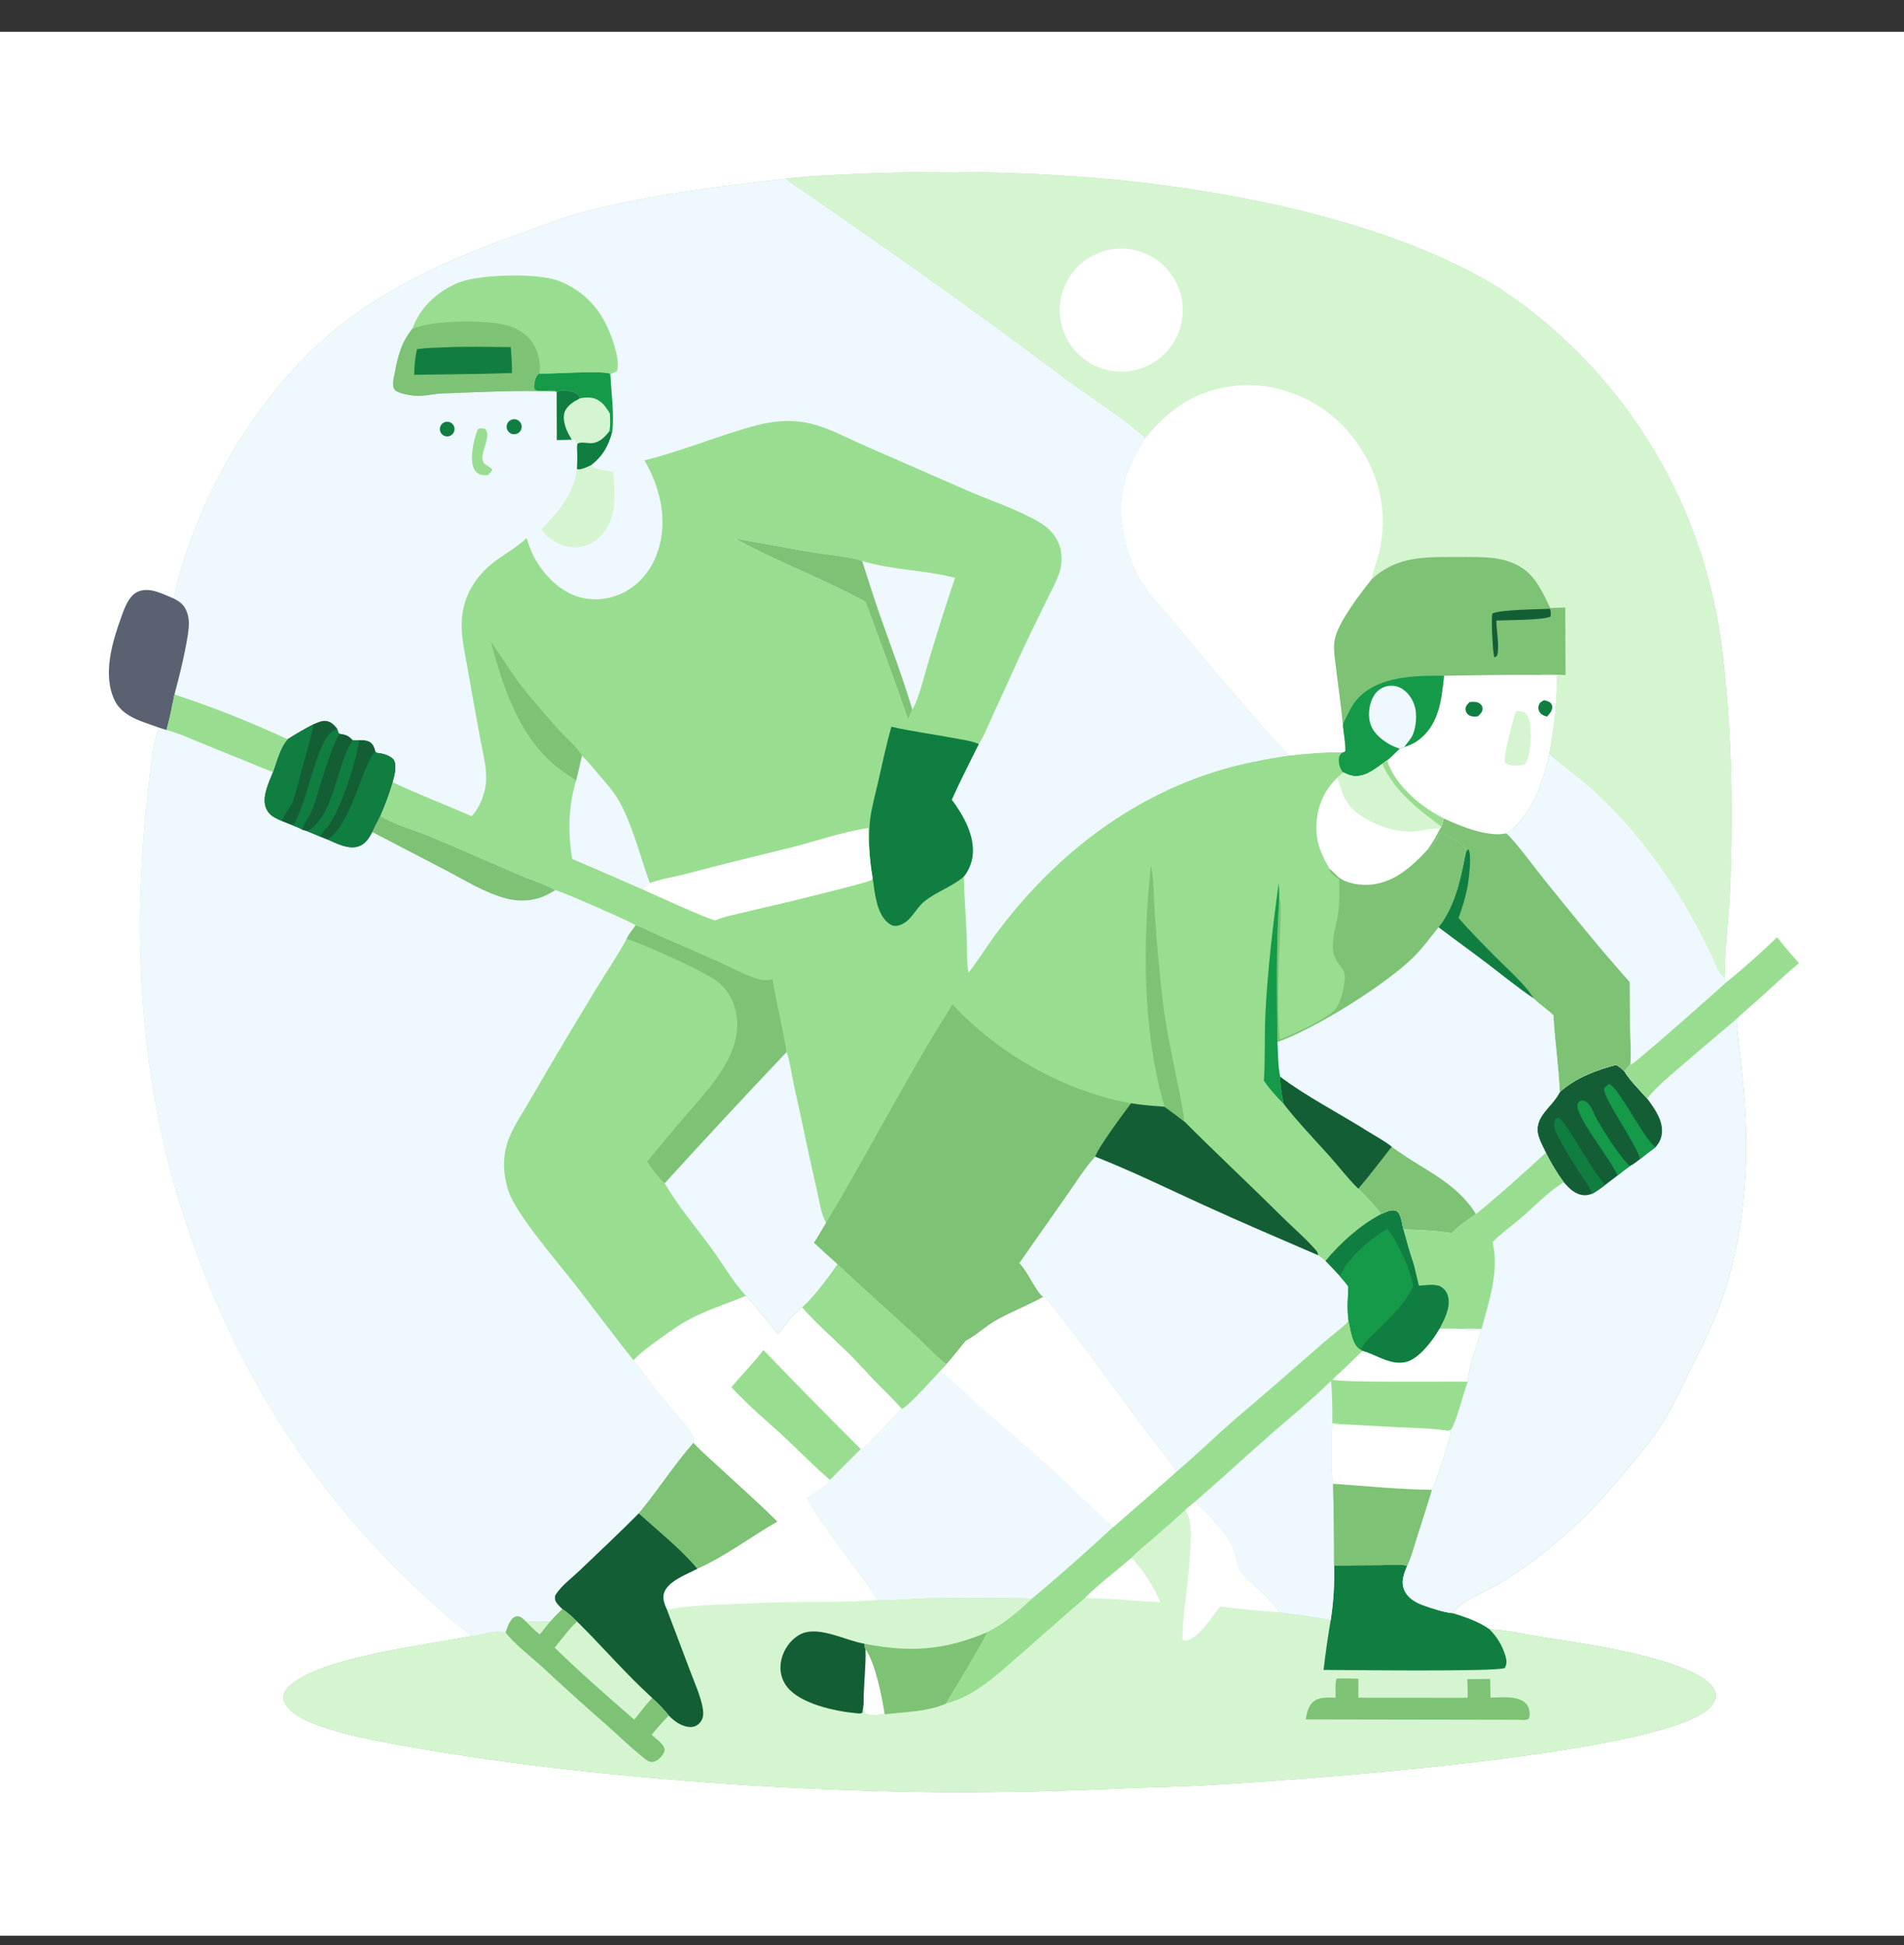<svg width="46" height="47" viewBox="0 0 46 47" fill="none" xmlns="http://www.w3.org/2000/svg">
<rect x="0" y="0" width="46" height="47" fill="#333333" stroke="none"/>
<g clip-path="url(#clip0_1884_100144)">
<path d="M0 0.769H46V46.769H0V0.769Z" fill="white"/>
<path d="M18.983 4.319C19.373 4.266 19.771 4.25 20.164 4.228C20.942 4.186 21.72 4.163 22.499 4.16C23.861 4.146 25.22 4.195 26.577 4.308C29.572 4.57 33.411 5.305 36.018 6.838C36.344 7.03 36.654 7.257 36.955 7.486C37.032 7.546 37.109 7.606 37.185 7.668C37.26 7.73 37.335 7.792 37.41 7.856C37.484 7.919 37.557 7.984 37.63 8.049C37.703 8.114 37.774 8.18 37.845 8.247C37.916 8.314 37.987 8.382 38.056 8.451C38.126 8.519 38.194 8.589 38.262 8.659C38.33 8.729 38.397 8.8 38.463 8.872C38.529 8.944 38.594 9.017 38.659 9.09C38.723 9.164 38.786 9.238 38.849 9.313C38.912 9.388 38.973 9.463 39.034 9.54C39.095 9.616 39.155 9.693 39.214 9.771C39.272 9.849 39.33 9.928 39.387 10.007C39.444 10.086 39.501 10.166 39.556 10.247C39.611 10.328 39.665 10.409 39.718 10.491C39.771 10.573 39.823 10.655 39.875 10.738C39.926 10.821 39.976 10.905 40.025 10.989C40.074 11.074 40.123 11.159 40.17 11.244C40.217 11.33 40.263 11.416 40.308 11.502C40.353 11.589 40.397 11.676 40.44 11.764C40.483 11.852 40.525 11.94 40.566 12.028C40.607 12.117 40.647 12.206 40.686 12.296C40.724 12.386 40.762 12.476 40.799 12.566C40.835 12.657 40.871 12.748 40.905 12.839C40.94 12.93 40.973 13.022 41.005 13.114C41.037 13.207 41.069 13.299 41.099 13.392C41.129 13.485 41.157 13.578 41.185 13.672C41.213 13.765 41.24 13.859 41.265 13.954C41.291 14.048 41.315 14.142 41.338 14.237C41.362 14.332 41.384 14.427 41.405 14.523C41.426 14.618 41.446 14.714 41.464 14.809C41.483 14.905 41.5 15.001 41.517 15.098C41.533 15.194 41.548 15.29 41.563 15.387C41.835 17.394 41.877 19.398 41.8 21.42C41.772 22.151 41.671 22.884 41.663 23.614C41.669 23.661 41.671 23.7 41.693 23.744C42.119 23.407 42.541 23.026 42.934 22.649C43.108 22.855 43.276 23.074 43.462 23.268C43.127 23.549 42.812 23.848 42.488 24.141C42.31 24.302 42.117 24.454 41.948 24.624C42.005 25.286 42.102 25.945 42.148 26.609C42.261 28.245 42.129 29.945 41.564 31.495C41.382 31.994 41.153 32.466 40.913 32.939C40.679 33.4 40.467 33.888 40.197 34.327C39.869 34.86 39.429 35.353 39.027 35.831C38.864 36.026 38.696 36.215 38.52 36.398C38.346 36.581 38.165 36.759 37.978 36.931C37.791 37.102 37.6 37.268 37.402 37.427C37.205 37.586 37.003 37.739 36.795 37.885C36.596 38.028 36.383 38.164 36.171 38.287C35.914 38.437 35.225 38.716 35.105 38.978C35.413 39.076 35.718 39.177 35.985 39.364C36.418 39.39 36.867 39.491 37.296 39.56C38.232 39.712 40.722 40.049 41.339 40.714C41.408 40.789 41.455 40.88 41.449 40.983C41.441 41.112 41.359 41.218 41.264 41.299C39.946 42.424 31.043 43.031 28.953 43.143C28.415 43.172 27.874 43.177 27.335 43.2C25.85 43.271 24.365 43.306 22.878 43.304C21.341 43.29 19.805 43.237 18.271 43.144C16.736 43.051 15.205 42.918 13.678 42.746C12.35 42.597 11.027 42.406 9.712 42.172C9.038 42.045 8.354 41.926 7.708 41.691C7.449 41.597 7.132 41.463 6.951 41.247C6.894 41.18 6.845 41.092 6.849 41C6.857 40.849 6.995 40.727 7.108 40.645C7.96 40.021 10.281 39.749 11.395 39.53C11.092 39.28 10.783 39.035 10.491 38.772C7.608 36.176 5.7 33.171 4.479 29.503C3.388 26.223 3.168 22.619 3.569 19.2C3.615 18.809 3.671 17.925 3.844 17.581C3.443 17.431 2.956 17.328 2.761 16.902C2.473 16.273 2.721 15.489 2.943 14.875C3.017 14.669 3.121 14.385 3.339 14.293C3.617 14.177 3.943 14.356 4.199 14.463C4.25 14.276 4.275 14.083 4.331 13.894C4.389 13.692 4.452 13.491 4.52 13.292C4.589 13.093 4.662 12.896 4.74 12.701C4.818 12.506 4.901 12.312 4.988 12.121C5.076 11.93 5.168 11.741 5.265 11.554C5.362 11.368 5.463 11.184 5.569 11.002C5.675 10.82 5.785 10.641 5.9 10.465C6.015 10.289 6.134 10.116 6.258 9.945C6.381 9.775 6.509 9.608 6.64 9.444C8.225 7.462 10.124 6.529 12.461 5.682C13.037 5.473 13.615 5.245 14.21 5.095C15.778 4.698 17.379 4.498 18.983 4.319Z" fill="#99DE90"/>
<path d="M41.947 24.624C42.004 25.286 42.1 25.945 42.146 26.609C42.26 28.245 42.127 29.945 41.563 31.495C41.381 31.994 41.151 32.466 40.911 32.939C40.678 33.4 40.466 33.888 40.196 34.327C39.868 34.86 39.428 35.353 39.026 35.831C38.863 36.026 38.694 36.215 38.519 36.398C38.344 36.581 38.163 36.759 37.977 36.931C37.79 37.102 37.598 37.268 37.401 37.427C37.203 37.586 37.001 37.739 36.794 37.885C36.595 38.028 36.382 38.164 36.17 38.287C35.913 38.437 35.223 38.716 35.104 38.978C35.411 39.076 35.717 39.177 35.984 39.364C36.416 39.39 36.865 39.491 37.294 39.56C38.23 39.712 40.721 40.049 41.337 40.714C41.406 40.789 41.453 40.88 41.447 40.983C41.44 41.112 41.357 41.218 41.263 41.299C39.945 42.424 31.042 43.031 28.952 43.143C28.413 43.172 27.873 43.177 27.334 43.2C25.849 43.271 24.363 43.306 22.877 43.304C21.34 43.29 19.804 43.237 18.269 43.144C16.735 43.051 15.204 42.918 13.676 42.746C12.348 42.597 11.026 42.406 9.71 42.172C9.037 42.045 8.353 41.926 7.707 41.691C7.447 41.597 7.131 41.463 6.949 41.247C6.892 41.18 6.843 41.092 6.848 41C6.856 40.849 6.994 40.727 7.107 40.645C7.958 40.021 10.28 39.749 11.393 39.53C11.635 39.506 11.979 39.376 12.212 39.439C12.252 39.337 12.291 39.202 12.364 39.12C12.403 39.075 12.456 39.043 12.517 39.05C12.595 39.059 12.648 39.117 12.7 39.17C12.901 39.187 13.093 39.183 13.294 39.175C13.385 39.069 13.481 38.972 13.582 38.876C13.511 38.805 13.411 38.725 13.405 38.618C13.402 38.577 13.41 38.548 13.432 38.514C13.564 38.31 13.833 38.106 14.01 37.936C14.484 37.48 14.97 37.031 15.431 36.562C15.89 36.01 16.275 35.4 16.75 34.857C16.751 34.85 16.752 34.844 16.752 34.837C16.758 34.773 16.759 34.735 16.724 34.678C16.518 34.342 16.2 34.025 15.951 33.715C15.727 33.437 15.53 33.139 15.303 32.865C15.498 32.66 15.716 32.503 15.947 32.339C16.161 32.187 16.374 32.029 16.604 31.902C17.058 31.652 17.543 31.505 18.019 31.308C18.293 31.601 18.541 31.921 18.795 32.231C18.965 32.028 19.164 31.735 19.384 31.591C19.727 31.968 20.1 32.304 20.467 32.658C20.702 32.884 20.917 33.132 21.143 33.367C21.356 33.588 21.585 33.8 21.787 34.03C21.789 34.03 21.79 34.031 21.792 34.03C21.923 33.996 22.556 33.284 22.703 33.129L22.869 32.952C23.032 32.772 23.179 32.572 23.338 32.387C23.588 32.255 23.802 32.048 24.049 31.905C24.415 31.694 24.81 31.546 25.178 31.343L25.196 31.334C25.028 31.22 24.824 30.715 24.622 30.52L25.796 28.845C26.003 28.55 26.213 28.209 26.458 27.945C27.346 28.294 28.209 28.717 29.077 29.114C29.992 29.532 30.92 29.929 31.844 30.327C31.905 30.371 31.966 30.413 32.023 30.463C32.399 30.016 32.853 29.604 33.372 29.331C33.477 29.287 33.605 29.213 33.72 29.252C33.774 29.271 33.808 29.325 33.827 29.377C33.865 29.478 33.883 29.593 33.904 29.699C34.298 29.722 34.68 29.727 35.071 29.792C35.252 29.613 35.444 29.472 35.657 29.332C36.218 28.879 36.812 28.338 37.347 27.85C37.287 27.73 37.221 27.605 37.178 27.477C37.02 26.999 37.48 26.773 37.673 26.407C37.676 26.4 37.68 26.393 37.683 26.386C38.033 26.052 38.587 25.844 39.048 25.727C39.12 25.773 39.181 25.818 39.242 25.879C39.385 26.113 39.612 26.334 39.795 26.54C40.023 26.25 40.336 26 40.615 25.758C41.055 25.376 41.502 25.001 41.947 24.624Z" fill="#99DE90"/>
<path d="M15.303 32.865C15.498 32.659 15.716 32.503 15.947 32.339C16.161 32.187 16.374 32.029 16.604 31.902C17.058 31.652 17.543 31.505 18.019 31.308C18.293 31.601 18.541 31.92 18.795 32.231C18.965 32.028 19.164 31.735 19.384 31.59C19.727 31.968 20.1 32.304 20.467 32.658C20.702 32.884 20.917 33.132 21.143 33.367C21.356 33.588 21.585 33.8 21.787 34.03C21.634 34.184 20.908 35.001 20.797 35.014C20.547 35.26 20.3 35.507 20.054 35.757C19.954 35.941 19.66 36.069 19.5 36.208C19.838 36.788 20.266 37.337 20.656 37.883C20.788 38.069 21.115 38.456 21.178 38.658C21.591 38.676 22.017 38.627 22.431 38.617C23.266 38.601 24.1 38.603 24.934 38.622C24.582 38.953 24.283 39.217 23.849 39.436C23.818 39.554 22.959 40.998 22.842 41.168C23.063 41.098 23.27 41.023 23.471 40.904C23.895 40.655 24.262 40.314 24.632 39.992C25.162 39.532 25.681 39.061 26.215 38.607C26.561 38.261 26.963 37.961 27.333 37.642C27.482 37.48 27.666 37.34 27.833 37.195C28.103 36.961 28.37 36.724 28.634 36.483L28.867 36.287C29.204 36.611 29.648 37.014 29.816 37.458C29.88 37.626 29.873 37.822 29.978 37.972C30.106 38.156 30.312 38.31 30.475 38.468C30.633 38.621 30.773 38.785 30.91 38.957C31.326 39.012 31.737 39.063 32.149 39.146C32.217 38.701 32.243 38.275 32.231 37.826C32.608 37.82 32.985 37.816 33.362 37.815C33.563 37.814 33.8 37.79 33.998 37.826C33.918 38.023 33.836 38.21 33.928 38.421C34.014 38.617 34.208 38.725 34.401 38.793C34.605 38.865 34.89 38.959 35.104 38.978C35.411 39.076 35.717 39.177 35.984 39.364C36.416 39.39 36.865 39.491 37.294 39.56C38.23 39.712 40.721 40.049 41.337 40.714C41.406 40.789 41.453 40.88 41.447 40.983C41.44 41.112 41.357 41.218 41.263 41.299C39.945 42.424 31.042 43.031 28.952 43.143C28.413 43.172 27.873 43.177 27.334 43.2C25.849 43.271 24.363 43.306 22.877 43.304C21.34 43.29 19.804 43.237 18.269 43.144C16.735 43.051 15.204 42.918 13.676 42.746C12.348 42.597 11.026 42.406 9.71 42.172C9.037 42.045 8.353 41.926 7.707 41.691C7.447 41.597 7.131 41.463 6.949 41.247C6.892 41.179 6.843 41.092 6.848 41C6.856 40.849 6.994 40.727 7.107 40.645C7.958 40.021 10.28 39.749 11.393 39.53C11.635 39.505 11.979 39.376 12.212 39.439C12.252 39.337 12.291 39.202 12.364 39.12C12.403 39.075 12.456 39.043 12.517 39.05C12.595 39.059 12.648 39.117 12.7 39.17C12.901 39.187 13.093 39.183 13.294 39.175C13.385 39.069 13.481 38.972 13.582 38.876C13.511 38.805 13.411 38.725 13.405 38.618C13.402 38.577 13.41 38.548 13.432 38.514C13.564 38.31 13.833 38.106 14.01 37.936C14.484 37.48 14.97 37.031 15.431 36.562C15.89 36.01 16.275 35.4 16.75 34.857C16.751 34.85 16.752 34.844 16.752 34.837C16.758 34.773 16.759 34.735 16.724 34.678C16.518 34.342 16.2 34.025 15.951 33.715C15.727 33.437 15.53 33.139 15.303 32.865Z" fill="#D5F5D1"/>
<path d="M15.303 32.865C15.498 32.659 15.717 32.503 15.947 32.339C16.161 32.187 16.374 32.029 16.605 31.902C17.058 31.652 17.544 31.505 18.019 31.308C18.294 31.601 18.542 31.92 18.796 32.231C18.965 32.028 19.164 31.735 19.384 31.59C19.728 31.968 20.1 32.304 20.467 32.658C20.702 32.884 20.917 33.132 21.144 33.367C21.356 33.588 21.585 33.8 21.787 34.03C21.634 34.184 20.908 35.001 20.797 35.014C20.548 35.26 20.3 35.507 20.054 35.757C19.954 35.941 19.66 36.069 19.5 36.208C19.838 36.788 20.266 37.337 20.656 37.883C20.788 38.069 21.115 38.456 21.178 38.658C20.515 38.714 19.837 38.699 19.171 38.706C18.657 38.711 18.142 38.737 17.628 38.758C17.127 38.779 16.607 38.795 16.113 38.89C16.059 38.768 16.002 38.632 16.04 38.499C16.123 38.205 16.597 38.036 16.849 37.902C16.483 37.452 15.872 36.963 15.431 36.562C15.89 36.01 16.276 35.4 16.751 34.857C16.751 34.85 16.752 34.844 16.753 34.837C16.758 34.773 16.759 34.735 16.724 34.678C16.518 34.342 16.2 34.025 15.951 33.715C15.727 33.437 15.53 33.139 15.303 32.865Z" fill="white"/>
<path d="M16.751 34.857C16.932 35.059 17.145 35.237 17.343 35.422C17.821 35.867 18.32 36.301 18.78 36.764C18.138 37.13 17.524 37.604 16.85 37.902C16.483 37.453 15.872 36.963 15.432 36.562C15.89 36.01 16.276 35.4 16.751 34.857Z" fill="#7EC275"/>
<path d="M18.443 32.617C19.22 33.424 20.004 34.223 20.797 35.014C20.547 35.26 20.3 35.508 20.054 35.757C19.671 35.435 19.316 35.063 18.949 34.722C18.521 34.326 18.061 33.949 17.67 33.516C17.923 33.213 18.206 32.932 18.443 32.617Z" fill="#99DE90"/>
<path d="M15.431 36.562C15.872 36.963 16.483 37.453 16.849 37.903C16.597 38.036 16.123 38.205 16.04 38.499C16.002 38.632 16.059 38.769 16.113 38.89L16.691 40.417C16.79 40.681 16.914 40.952 16.97 41.229C16.991 41.334 17.006 41.441 16.961 41.542C16.927 41.619 16.863 41.681 16.784 41.711C16.672 41.752 16.533 41.711 16.431 41.66C16.33 41.611 16.235 41.529 16.157 41.449C16.036 41.296 15.901 41.155 15.754 41.027C15.119 40.448 14.552 39.785 13.94 39.18C13.832 39.072 13.714 38.955 13.582 38.877C13.512 38.805 13.411 38.725 13.405 38.618C13.402 38.578 13.41 38.548 13.432 38.514C13.564 38.31 13.833 38.107 14.01 37.936C14.484 37.48 14.97 37.031 15.431 36.562Z" fill="#145E36"/>
<path d="M32.232 37.826C32.609 37.82 32.986 37.816 33.362 37.815C33.563 37.814 33.8 37.79 33.998 37.826C33.919 38.023 33.836 38.21 33.928 38.421C34.014 38.617 34.208 38.725 34.402 38.793C34.605 38.865 34.89 38.959 35.104 38.978C35.411 39.076 35.717 39.177 35.984 39.364C36.006 39.386 36.028 39.408 36.048 39.431C36.069 39.454 36.089 39.478 36.108 39.502C36.127 39.527 36.146 39.551 36.164 39.577C36.181 39.602 36.198 39.628 36.214 39.655C36.23 39.681 36.245 39.708 36.26 39.736C36.274 39.763 36.288 39.791 36.301 39.819C36.313 39.847 36.325 39.876 36.336 39.905C36.347 39.934 36.357 39.963 36.366 39.993C36.399 40.103 36.415 40.196 36.356 40.301C36.152 40.397 32.476 40.347 31.977 40.347C32.023 39.945 32.081 39.545 32.149 39.146C32.218 38.701 32.243 38.276 32.232 37.826Z" fill="#117E41"/>
<path d="M13.583 38.877C13.715 38.954 13.833 39.072 13.941 39.18C14.552 39.785 15.12 40.448 15.755 41.026C15.902 41.155 16.036 41.295 16.157 41.449C16.012 41.595 15.88 41.756 15.744 41.912C15.84 42.014 16.027 42.117 16.056 42.26C16.069 42.321 16.009 42.4 15.972 42.444C15.916 42.511 15.827 42.577 15.735 42.57C15.647 42.564 15.546 42.467 15.479 42.413C15.204 42.189 14.946 41.938 14.681 41.702C14.148 41.236 13.623 40.762 13.104 40.28C12.856 40.051 12.392 39.69 12.213 39.439C12.253 39.337 12.292 39.202 12.365 39.12C12.404 39.075 12.457 39.043 12.518 39.05C12.596 39.059 12.649 39.117 12.7 39.17C12.902 39.187 13.093 39.183 13.295 39.175C13.386 39.069 13.481 38.973 13.583 38.877Z" fill="#7EC275"/>
<path d="M13.94 39.18C14.551 39.785 15.118 40.448 15.754 41.026C15.601 41.192 15.464 41.373 15.324 41.55C14.676 40.986 14.014 40.409 13.4 39.808C13.581 39.599 13.735 39.366 13.94 39.18Z" fill="#D5F5D1"/>
<path d="M12.699 39.17C12.901 39.187 13.092 39.183 13.293 39.175L13.041 39.491C12.916 39.395 12.809 39.284 12.699 39.17Z" fill="#D5F5D1"/>
<path d="M23.849 39.437C23.819 39.555 22.959 40.998 22.842 41.169C22.367 41.365 21.872 41.357 21.373 41.421C21.224 41.426 21.04 41.476 20.907 41.402C20.858 41.328 20.868 41.258 20.863 41.171C20.859 40.728 20.923 40.289 20.909 39.844C20.88 39.806 20.885 39.761 20.881 39.714C21.981 39.931 22.812 39.878 23.849 39.437Z" fill="#7EC275"/>
<path d="M20.909 39.844C21.147 40.181 21.309 40.996 21.373 41.421C21.224 41.426 21.04 41.476 20.907 41.402C20.858 41.328 20.868 41.258 20.863 41.171C20.859 40.728 20.923 40.289 20.909 39.844Z" fill="white"/>
<path d="M28.867 36.287C29.204 36.611 29.648 37.014 29.817 37.458C29.88 37.626 29.873 37.822 29.978 37.972C30.107 38.156 30.313 38.31 30.475 38.468C30.633 38.621 30.773 38.785 30.91 38.957C30.436 38.913 29.951 38.885 29.482 38.811C29.287 39.046 28.955 39.598 28.643 39.644C28.604 39.633 28.595 39.637 28.568 39.605C28.57 38.998 28.695 38.384 28.733 37.777C28.752 37.462 28.848 36.726 28.634 36.483L28.867 36.287Z" fill="white"/>
<path d="M20.864 41.171L20.835 41.382C20.79 41.41 20.732 41.398 20.68 41.393C20.18 41.347 19.346 41.17 19.021 40.764C18.884 40.593 18.832 40.382 18.865 40.166C18.868 40.15 18.87 40.134 18.874 40.118C18.877 40.102 18.881 40.086 18.885 40.071C18.889 40.055 18.894 40.039 18.898 40.024C18.904 40.008 18.909 39.993 18.915 39.978C18.92 39.963 18.926 39.948 18.933 39.933C18.939 39.918 18.946 39.903 18.953 39.889C18.96 39.874 18.968 39.86 18.976 39.846C18.984 39.832 18.992 39.818 19.001 39.804C19.009 39.791 19.018 39.777 19.028 39.764C19.037 39.751 19.047 39.737 19.056 39.725C19.067 39.712 19.077 39.7 19.087 39.687C19.098 39.675 19.109 39.663 19.12 39.651C19.131 39.64 19.143 39.628 19.155 39.617C19.166 39.606 19.178 39.595 19.191 39.585C19.203 39.574 19.216 39.564 19.229 39.554C19.241 39.544 19.255 39.535 19.268 39.526C19.709 39.227 20.396 39.633 20.881 39.714C20.886 39.76 20.88 39.806 20.909 39.844C20.923 40.288 20.859 40.728 20.864 41.171Z" fill="#145E36"/>
<path d="M27.335 37.643C27.618 37.916 27.871 38.348 28.035 38.708C27.634 38.695 27.232 38.657 26.831 38.632C26.626 38.619 26.421 38.623 26.217 38.607C26.562 38.262 26.965 37.962 27.335 37.643Z" fill="white"/>
<path d="M32.29 40.558C32.467 40.552 32.642 40.555 32.818 40.56L32.816 41.019L35.46 41.021C35.46 40.87 35.457 40.72 35.45 40.57L36.003 40.566C36.004 40.716 36.007 40.867 36.012 41.017C36.232 41.014 36.513 40.982 36.721 41.064C36.818 41.102 36.896 41.168 36.932 41.267C36.96 41.345 36.97 41.453 36.932 41.528C36.862 41.572 36.765 41.556 36.685 41.552L31.547 41.543C31.573 41.398 31.599 41.238 31.71 41.132C31.855 40.991 32.082 41.016 32.268 41.02C32.27 40.876 32.249 40.695 32.29 40.558Z" fill="#7EC275"/>
<path d="M41.948 24.624C42.005 25.286 42.101 25.945 42.148 26.609C42.261 28.245 42.129 29.945 41.564 31.495C41.382 31.994 41.152 32.466 40.913 32.939C40.679 33.4 40.467 33.888 40.197 34.327C39.869 34.86 39.429 35.353 39.027 35.831C38.864 36.026 38.696 36.215 38.52 36.398C38.346 36.581 38.165 36.759 37.978 36.931C37.791 37.102 37.599 37.268 37.402 37.427C37.205 37.586 37.003 37.739 36.795 37.885C36.596 38.028 36.383 38.164 36.171 38.287C35.914 38.437 35.224 38.716 35.105 38.978C34.891 38.959 34.606 38.865 34.403 38.793C34.209 38.725 34.015 38.617 33.929 38.421C33.837 38.21 33.92 38.023 33.999 37.826C34.095 37.627 34.154 37.389 34.222 37.178C34.349 36.784 34.474 36.39 34.596 35.994C34.664 35.925 35.048 34.73 35.051 34.589L34.962 34.564L35.04 34.553C35.169 34.449 35.367 33.597 35.463 33.384C35.492 32.977 35.677 32.523 35.796 32.131C35.676 32.131 35.437 32.163 35.337 32.108C35.153 32.103 34.967 32.105 34.782 32.104C34.894 31.891 35.041 31.607 34.994 31.36C34.968 31.224 34.912 31.15 34.798 31.077C34.64 31.018 34.446 31.051 34.282 31.063C34.241 30.886 34.198 30.709 34.153 30.533C34.058 30.259 33.983 29.979 33.906 29.699C34.299 29.722 34.681 29.727 35.072 29.792C35.254 29.613 35.445 29.472 35.659 29.332C36.219 28.879 36.813 28.338 37.348 27.85C37.289 27.73 37.222 27.605 37.18 27.477C37.021 26.999 37.482 26.773 37.674 26.407C37.678 26.4 37.681 26.393 37.684 26.386C38.035 26.052 38.588 25.844 39.049 25.727C39.122 25.773 39.183 25.818 39.243 25.879C39.386 26.113 39.613 26.334 39.796 26.54C40.025 26.25 40.337 26 40.616 25.758C41.056 25.376 41.504 25.001 41.948 24.624Z" fill="#eff8ff"/>
<path d="M39.049 25.727C39.121 25.773 39.182 25.819 39.243 25.879C39.386 26.114 39.613 26.334 39.795 26.54C39.978 26.793 40.201 27.089 40.145 27.422C40.125 27.541 40.074 27.628 39.996 27.718C39.87 27.81 39.746 27.906 39.624 28.005C39.545 28.063 39.466 28.131 39.378 28.173C39.275 28.248 39.174 28.323 39.076 28.404L38.784 28.627C38.683 28.703 38.585 28.779 38.474 28.839C38.407 28.863 38.345 28.883 38.273 28.878C38.056 28.864 37.913 28.718 37.78 28.563C37.613 28.337 37.473 28.102 37.348 27.85C37.288 27.73 37.221 27.606 37.179 27.478C37.02 27 37.481 26.773 37.673 26.407C37.677 26.401 37.68 26.393 37.684 26.386C38.034 26.052 38.588 25.844 39.049 25.727Z" fill="#145E36"/>
<path d="M39.624 28.005C39.505 27.589 38.754 26.57 38.752 26.311C38.783 26.252 38.82 26.228 38.874 26.192C39.072 26.222 39.692 27.463 39.961 27.689C39.973 27.699 39.985 27.708 39.996 27.718C39.87 27.81 39.746 27.906 39.624 28.005Z" fill="#149A49"/>
<path d="M39.076 28.404C38.959 28.064 38.025 26.942 38.116 26.672C38.135 26.616 38.162 26.609 38.211 26.588C38.298 26.596 38.348 26.631 38.401 26.699C38.477 26.797 38.514 26.926 38.576 27.034C38.743 27.328 39.129 27.944 39.361 28.158C39.367 28.163 39.372 28.168 39.377 28.172C39.275 28.247 39.174 28.323 39.076 28.404Z" fill="#149A49"/>
<path d="M38.473 28.839C38.384 28.643 38.243 28.459 38.127 28.278C37.951 28.006 37.78 27.722 37.631 27.434C37.568 27.313 37.521 27.198 37.563 27.062C37.607 27.017 37.603 27.01 37.665 27.008C37.861 27.137 38.467 28.306 38.766 28.61C38.772 28.616 38.777 28.621 38.783 28.627C38.682 28.702 38.584 28.779 38.473 28.839Z" fill="#117E41"/>
<path d="M37.347 27.85C37.473 28.101 37.612 28.337 37.779 28.563C37.398 28.8 37.072 29.149 36.73 29.442C36.515 29.626 36.257 29.807 36.062 30.01C36.225 30.726 35.978 31.423 35.794 32.108C35.643 32.107 35.486 32.096 35.336 32.108C35.151 32.103 34.966 32.105 34.781 32.104C34.893 31.891 35.039 31.607 34.993 31.36C34.967 31.224 34.91 31.15 34.796 31.076C34.639 31.018 34.445 31.051 34.281 31.063C34.24 30.886 34.197 30.709 34.151 30.533C34.057 30.259 33.982 29.979 33.904 29.699C34.298 29.722 34.68 29.727 35.071 29.792C35.252 29.613 35.444 29.472 35.657 29.332C36.218 28.879 36.812 28.338 37.347 27.85Z" fill="#99DE90"/>
<path d="M25.196 31.334C25.297 31.387 25.382 31.51 25.453 31.598C26.234 32.576 26.964 33.605 27.71 34.61C27.866 34.82 28.325 35.359 28.415 35.565C27.914 36.009 27.411 36.449 26.904 36.886C26.263 37.475 25.605 38.067 24.934 38.622C24.1 38.603 23.266 38.602 22.432 38.617C22.017 38.627 21.591 38.676 21.179 38.658C21.115 38.456 20.788 38.069 20.656 37.884C20.266 37.337 19.838 36.788 19.5 36.208C19.66 36.069 19.954 35.941 20.054 35.757C20.3 35.508 20.548 35.26 20.797 35.014C20.908 35.002 21.634 34.184 21.787 34.03C21.789 34.03 21.791 34.031 21.792 34.031C21.923 33.996 22.557 33.284 22.703 33.129L22.87 32.952C23.033 32.772 23.179 32.572 23.338 32.387C23.588 32.255 23.802 32.048 24.049 31.905C24.415 31.694 24.81 31.546 25.178 31.343L25.196 31.334Z" fill="#eff8ff"/>
<path d="M25.195 31.334C25.297 31.387 25.382 31.51 25.452 31.598C26.234 32.576 26.964 33.605 27.71 34.61C27.866 34.82 28.325 35.359 28.414 35.565C27.914 36.009 27.411 36.449 26.904 36.886C26.381 36.441 25.9 35.944 25.393 35.48C24.812 34.947 24.204 34.441 23.609 33.923C23.31 33.662 23.035 33.349 22.703 33.129L22.869 32.952C23.032 32.772 23.179 32.572 23.338 32.387C23.588 32.255 23.802 32.048 24.049 31.905C24.415 31.694 24.81 31.546 25.178 31.343L25.195 31.334Z" fill="white"/>
<path d="M26.459 27.945C27.347 28.295 28.21 28.718 29.078 29.114C29.993 29.533 30.921 29.929 31.845 30.327C31.906 30.371 31.968 30.414 32.024 30.463C32.137 30.58 32.248 30.699 32.359 30.818C32.434 30.906 32.512 30.991 32.577 31.087C32.568 31.349 32.544 31.625 32.58 31.885C32.559 31.956 32.526 31.979 32.471 32.028C32.316 32.165 32.15 32.289 31.993 32.424C31.271 33.059 30.545 33.688 29.814 34.311C29.341 34.722 28.894 35.161 28.416 35.565C28.326 35.359 27.867 34.82 27.712 34.611C26.965 33.605 26.235 32.576 25.453 31.599C25.383 31.51 25.298 31.387 25.197 31.334C25.029 31.22 24.825 30.715 24.623 30.52L25.797 28.846C26.005 28.55 26.214 28.209 26.459 27.945Z" fill="#eff8ff"/>
<path d="M32.156 33.364C32.19 33.705 32.188 34.047 32.188 34.389C32.272 34.396 32.357 34.399 32.439 34.413C32.359 34.417 32.264 34.411 32.189 34.442C32.172 34.661 32.156 35.687 32.208 35.848C32.224 36.507 32.232 37.167 32.232 37.827C32.243 38.276 32.218 38.701 32.149 39.146C31.737 39.063 31.326 39.013 30.91 38.957C30.773 38.785 30.633 38.621 30.475 38.468C30.313 38.311 30.107 38.156 29.978 37.972C29.873 37.822 29.88 37.626 29.817 37.459C29.648 37.014 29.204 36.612 28.867 36.287C29.486 35.75 30.089 35.193 30.705 34.652C31.19 34.226 31.699 33.819 32.156 33.364Z" fill="#eff8ff"/>
<path d="M33.373 29.331C33.478 29.287 33.605 29.213 33.72 29.252C33.775 29.271 33.809 29.325 33.828 29.377C33.866 29.478 33.883 29.593 33.905 29.699C33.982 29.979 34.057 30.259 34.152 30.533C34.197 30.709 34.24 30.886 34.281 31.063C34.445 31.051 34.639 31.018 34.797 31.076C34.911 31.15 34.967 31.224 34.993 31.36C35.04 31.607 34.893 31.891 34.781 32.104C34.627 32.373 34.297 32.821 33.983 32.906C33.607 33.008 33.26 32.733 32.915 32.64L32.877 32.609C32.871 32.606 32.864 32.603 32.858 32.6C32.665 32.474 32.635 32.119 32.586 31.911L32.579 31.885C32.543 31.625 32.567 31.348 32.577 31.086C32.511 30.991 32.433 30.905 32.358 30.818C32.248 30.698 32.136 30.58 32.023 30.463C32.4 30.016 32.854 29.604 33.373 29.331Z" fill="#117E41"/>
<path d="M32.357 30.818C32.364 30.811 32.371 30.805 32.377 30.799C32.439 30.728 32.468 30.63 32.529 30.555C32.8 30.214 33.144 29.904 33.521 29.686C33.775 30.037 34.072 30.65 34.144 31.074C33.945 31.496 33.621 31.803 33.293 32.125C33.152 32.263 32.962 32.429 32.876 32.609C32.87 32.606 32.864 32.603 32.858 32.599C32.664 32.474 32.634 32.119 32.585 31.911L32.578 31.885C32.542 31.625 32.567 31.348 32.576 31.086C32.511 30.991 32.432 30.905 32.357 30.818Z" fill="#149A49"/>
<path d="M32.207 35.848C32.999 35.904 33.801 35.985 34.594 35.995C34.472 36.39 34.348 36.785 34.22 37.178C34.153 37.389 34.094 37.627 33.997 37.826C33.8 37.79 33.563 37.814 33.362 37.815C32.985 37.816 32.608 37.82 32.231 37.827C32.231 37.167 32.223 36.507 32.207 35.848Z" fill="#7EC275"/>
<path d="M32.438 34.413C32.87 34.432 33.302 34.462 33.734 34.482C34.141 34.502 34.558 34.507 34.961 34.564L35.049 34.59C35.046 34.73 34.662 35.925 34.594 35.995C33.801 35.985 32.998 35.904 32.207 35.848C32.155 35.687 32.171 34.661 32.188 34.442C32.263 34.411 32.358 34.417 32.438 34.413Z" fill="white"/>
<path d="M34.78 32.105C34.965 32.105 35.151 32.103 35.336 32.108C35.435 32.163 35.674 32.131 35.794 32.131C35.675 32.523 35.49 32.977 35.461 33.384C35 33.375 32.361 33.411 32.19 33.332C32.435 33.105 32.679 32.878 32.914 32.64C33.259 32.733 33.606 33.008 33.983 32.906C34.296 32.821 34.627 32.373 34.78 32.105Z" fill="white"/>
<path d="M18.982 4.319C19.372 4.266 19.77 4.25 20.164 4.228C20.942 4.186 21.72 4.163 22.499 4.16C23.861 4.146 25.22 4.195 26.577 4.308C29.572 4.57 33.411 5.305 36.017 6.838C36.343 7.03 36.654 7.257 36.955 7.486C37.032 7.546 37.109 7.606 37.184 7.668C37.26 7.73 37.335 7.792 37.409 7.856C37.483 7.919 37.557 7.984 37.63 8.049C37.702 8.114 37.774 8.18 37.845 8.247C37.916 8.314 37.986 8.382 38.056 8.451C38.125 8.519 38.194 8.589 38.262 8.659C38.33 8.729 38.397 8.8 38.463 8.872C38.529 8.944 38.594 9.017 38.658 9.09C38.723 9.164 38.786 9.238 38.849 9.313C38.911 9.388 38.973 9.463 39.034 9.54C39.094 9.616 39.154 9.693 39.213 9.771C39.272 9.849 39.33 9.928 39.387 10.007C39.444 10.086 39.5 10.166 39.555 10.247C39.611 10.328 39.665 10.409 39.718 10.491C39.771 10.573 39.823 10.655 39.874 10.738C39.925 10.821 39.976 10.905 40.025 10.989C40.074 11.074 40.122 11.159 40.169 11.244C40.217 11.33 40.263 11.416 40.308 11.502C40.353 11.589 40.397 11.676 40.44 11.764C40.483 11.852 40.525 11.94 40.566 12.028C40.607 12.117 40.647 12.206 40.685 12.296C40.724 12.386 40.762 12.476 40.798 12.566C40.835 12.657 40.87 12.748 40.905 12.839C40.939 12.93 40.973 13.022 41.005 13.114C41.037 13.207 41.068 13.299 41.098 13.392C41.128 13.485 41.157 13.578 41.185 13.672C41.213 13.765 41.239 13.859 41.265 13.954C41.29 14.048 41.315 14.142 41.338 14.237C41.361 14.332 41.383 14.427 41.404 14.523C41.425 14.618 41.445 14.714 41.464 14.809C41.483 14.905 41.5 15.001 41.517 15.098C41.533 15.194 41.548 15.29 41.562 15.387C41.834 17.394 41.877 19.398 41.799 21.42C41.771 22.151 41.67 22.884 41.663 23.614C41.669 23.661 41.671 23.7 41.692 23.744C42.119 23.407 42.541 23.026 42.934 22.649C43.107 22.855 43.276 23.074 43.462 23.268C43.127 23.549 42.812 23.848 42.488 24.141C42.31 24.302 42.117 24.454 41.948 24.624C41.503 25.001 41.056 25.376 40.616 25.758C40.337 26 40.025 26.25 39.796 26.54C39.613 26.334 39.386 26.113 39.243 25.879C39.182 25.818 39.122 25.773 39.049 25.727C38.588 25.844 38.035 26.052 37.684 26.386C37.656 25.764 37.565 25.15 37.529 24.531C37.382 24.384 37.202 24.273 37.055 24.125C36.673 23.869 36.313 23.573 35.947 23.294C35.552 22.993 35.148 22.704 34.753 22.404C35.13 21.939 35.286 21.272 35.394 20.698C35.391 20.633 35.397 20.578 35.407 20.515C35.342 20.357 34.957 20.184 34.796 20.115C34.72 20.254 34.639 20.425 34.529 20.539L34.49 20.529C34.607 20.367 34.702 20.198 34.791 20.02L34.826 19.975C34.842 19.907 34.86 19.84 34.879 19.773C34.858 19.764 34.837 19.754 34.817 19.743C34.291 19.466 33.693 18.957 33.51 18.373L33.394 18.458C33.188 18.606 32.96 18.786 32.689 18.748C32.607 18.736 32.529 18.699 32.453 18.665C32.448 18.658 32.441 18.652 32.436 18.645C32.367 18.56 32.332 18.418 32.352 18.309C32.365 18.241 32.382 18.221 32.437 18.18C32.002 18.166 31.565 18.207 31.133 18.256C30.219 17.246 29.332 16.213 28.472 15.157C28.186 14.809 27.845 14.489 27.604 14.108C27.402 13.788 27.256 13.413 27.175 13.044C26.953 12.034 27.14 11.427 27.676 10.583C27.096 10.064 26.398 9.638 25.772 9.173C24.177 7.979 22.562 6.813 20.927 5.676L19.62 4.761C19.41 4.614 19.18 4.483 18.982 4.319Z" fill="#D5F5D1"/>
<path d="M27.674 10.583C28.285 9.842 28.92 9.411 29.907 9.316C30.708 9.24 31.589 9.546 32.2 10.061C32.857 10.613 33.323 11.463 33.395 12.321C33.43 12.733 33.387 13.12 33.273 13.517C33.228 13.673 33.157 13.84 33.136 14C32.862 14.348 32.36 14.998 32.257 15.41C32.215 15.58 32.232 15.754 32.252 15.925C32.315 16.463 32.396 16.998 32.445 17.537C32.465 17.736 32.508 17.945 32.505 18.143C32.465 18.181 32.488 18.169 32.436 18.181C32.001 18.166 31.564 18.208 31.132 18.256C30.218 17.246 29.331 16.213 28.471 15.158C28.184 14.81 27.844 14.49 27.603 14.108C27.4 13.788 27.255 13.414 27.174 13.044C26.952 12.034 27.138 11.427 27.674 10.583Z" fill="white"/>
<path d="M36.391 20.135C36.402 20.13 36.414 20.125 36.425 20.119C36.511 20.071 36.609 19.965 36.677 19.891C37.108 19.42 37.286 18.832 37.425 18.224C37.807 18.545 38.212 18.835 38.579 19.176C39.782 20.295 40.708 21.708 41.397 23.191C41.445 23.293 41.553 23.594 41.661 23.614C41.667 23.662 41.669 23.701 41.691 23.744C42.117 23.407 42.54 23.026 42.932 22.649C43.106 22.855 43.275 23.074 43.461 23.268C43.125 23.549 42.81 23.848 42.486 24.141C42.308 24.302 42.115 24.454 41.947 24.624C41.502 25.001 41.054 25.376 40.614 25.758C40.336 26 40.023 26.25 39.794 26.54C39.611 26.334 39.385 26.113 39.242 25.879C39.181 25.818 39.12 25.773 39.047 25.727C38.587 25.844 38.033 26.052 37.683 26.386C37.654 25.765 37.564 25.15 37.528 24.531C37.38 24.384 37.2 24.273 37.053 24.125C36.671 23.869 36.311 23.573 35.946 23.294C35.551 22.993 35.147 22.704 34.751 22.404C35.129 21.939 35.284 21.272 35.393 20.698C35.389 20.634 35.396 20.578 35.406 20.515C35.34 20.357 34.955 20.184 34.795 20.115C34.719 20.255 34.638 20.425 34.527 20.539L34.488 20.529C34.605 20.367 34.7 20.198 34.79 20.02L34.825 19.975C34.84 19.907 34.858 19.84 34.877 19.773C35.285 19.962 35.931 20.229 36.391 20.135Z" fill="#eff8ff"/>
<path d="M34.825 19.975C34.84 19.907 34.858 19.84 34.877 19.773C35.285 19.962 35.931 20.229 36.391 20.135C36.641 20.362 37.08 20.971 37.313 21.259C37.986 22.09 38.659 22.93 39.373 23.727C39.372 24.117 39.375 24.508 39.382 24.898C39.388 25.162 39.414 25.446 39.388 25.708C39.342 25.771 39.302 25.828 39.242 25.879C39.181 25.819 39.12 25.773 39.047 25.727C38.587 25.844 38.033 26.052 37.683 26.386C37.654 25.765 37.564 25.15 37.528 24.531C37.38 24.384 37.2 24.273 37.053 24.125C36.671 23.869 36.311 23.573 35.946 23.294C35.551 22.993 35.147 22.704 34.751 22.404C35.129 21.939 35.284 21.272 35.393 20.698C35.389 20.634 35.396 20.578 35.406 20.515C35.34 20.357 34.955 20.184 34.795 20.115C34.719 20.255 34.638 20.425 34.527 20.539L34.488 20.529C34.605 20.367 34.7 20.198 34.79 20.02L34.825 19.975Z" fill="#7EC275"/>
<path d="M35.393 20.698C35.411 20.637 35.42 20.554 35.474 20.515C35.568 20.653 35.482 21.286 35.448 21.459C35.399 21.709 35.321 21.942 35.239 22.181C35.523 22.504 35.821 22.808 36.124 23.113C36.382 23.373 36.888 23.826 37.054 24.125C36.672 23.869 36.312 23.573 35.946 23.294C35.551 22.993 35.148 22.704 34.752 22.404C35.13 21.939 35.285 21.272 35.393 20.698Z" fill="#117E41"/>
<path d="M42.932 22.649C43.106 22.855 43.275 23.075 43.461 23.269C43.125 23.549 42.811 23.848 42.487 24.141C42.309 24.302 42.115 24.454 41.947 24.624C41.502 25.002 41.055 25.376 40.615 25.758C40.336 26 40.023 26.25 39.795 26.541C39.612 26.334 39.385 26.114 39.242 25.879C39.302 25.829 39.343 25.772 39.388 25.708L39.412 25.717C39.51 25.685 41.479 23.946 41.691 23.744C42.118 23.407 42.54 23.026 42.932 22.649Z" fill="#99DE90"/>
<path d="M33.135 14C33.687 13.49 34.28 13.457 34.995 13.458C35.286 13.458 35.579 13.453 35.87 13.466C36.288 13.484 36.712 13.595 37 13.918C37.196 14.137 37.325 14.43 37.456 14.692L37.816 14.677L37.823 16.31C37.593 16.302 37.354 16.284 37.125 16.309C37.29 16.32 37.453 16.32 37.619 16.319C37.615 16.639 37.596 16.958 37.564 17.276C37.532 17.594 37.485 17.91 37.425 18.224C37.286 18.833 37.108 19.42 36.677 19.892C36.609 19.965 36.511 20.071 36.424 20.119C36.414 20.126 36.402 20.13 36.391 20.135C35.931 20.229 35.285 19.962 34.877 19.774C34.856 19.764 34.836 19.754 34.815 19.744C34.289 19.467 33.691 18.957 33.508 18.374L33.393 18.458C33.186 18.606 32.958 18.786 32.688 18.748C32.605 18.736 32.527 18.699 32.452 18.665C32.446 18.659 32.44 18.652 32.434 18.646C32.366 18.56 32.331 18.418 32.35 18.31C32.363 18.241 32.381 18.222 32.436 18.181C32.488 18.169 32.464 18.181 32.505 18.143C32.508 17.944 32.464 17.735 32.445 17.537C32.396 16.998 32.315 16.463 32.252 15.925C32.232 15.754 32.214 15.58 32.257 15.41C32.36 14.998 32.862 14.347 33.135 14Z" fill="#7EC275"/>
<path d="M34.888 16.326C35.633 16.319 36.381 16.3 37.126 16.308C37.291 16.32 37.455 16.32 37.621 16.319C37.616 16.639 37.598 16.958 37.566 17.276C37.533 17.594 37.487 17.91 37.426 18.224C37.288 18.832 37.11 19.42 36.678 19.891C36.611 19.965 36.512 20.071 36.426 20.119C36.415 20.125 36.404 20.13 36.392 20.135C35.933 20.229 35.287 19.962 34.879 19.773C34.858 19.764 34.837 19.754 34.817 19.743C34.291 19.466 33.693 18.957 33.51 18.373C33.617 18.289 33.716 18.184 33.815 18.089L33.928 18.049C34.073 18.005 34.206 17.936 34.322 17.839C34.777 17.459 34.828 16.876 34.888 16.326Z" fill="white"/>
<path d="M36.625 17.184C36.687 17.186 36.767 17.18 36.823 17.212C36.89 17.251 36.927 17.332 36.949 17.403C37.011 17.604 36.986 18.257 36.866 18.427C36.825 18.485 36.797 18.479 36.73 18.491C36.605 18.492 36.453 18.512 36.355 18.42C36.321 18.264 36.555 17.371 36.625 17.184Z" fill="#D5F5D1"/>
<path d="M35.505 16.962C35.595 16.953 35.695 16.945 35.768 17.012C35.807 17.049 35.827 17.095 35.817 17.149C35.805 17.216 35.752 17.265 35.703 17.308C35.622 17.321 35.535 17.32 35.468 17.264C35.425 17.228 35.405 17.179 35.406 17.122C35.408 17.055 35.461 17.007 35.505 16.962Z" fill="#117E41"/>
<path d="M37.301 16.918C37.353 16.929 37.418 16.941 37.458 16.981C37.484 17.007 37.502 17.041 37.502 17.078C37.503 17.176 37.44 17.244 37.377 17.312C37.37 17.311 37.363 17.311 37.357 17.309C37.289 17.294 37.22 17.255 37.188 17.189C37.163 17.137 37.158 17.087 37.179 17.032C37.202 16.97 37.247 16.948 37.301 16.918Z" fill="#117E41"/>
<path d="M32.446 17.537C32.45 17.502 32.455 17.475 32.471 17.443C32.575 17.234 32.661 17.022 32.828 16.852C33.345 16.328 34.203 16.323 34.887 16.327C34.827 16.877 34.776 17.459 34.321 17.84C34.205 17.937 34.072 18.005 33.927 18.049L33.814 18.09C33.715 18.185 33.616 18.289 33.509 18.374L33.393 18.458C33.187 18.606 32.959 18.786 32.688 18.748C32.606 18.736 32.528 18.699 32.453 18.665C32.447 18.659 32.441 18.652 32.435 18.646C32.366 18.56 32.331 18.418 32.351 18.31C32.364 18.241 32.382 18.222 32.436 18.181C32.488 18.169 32.465 18.181 32.505 18.143C32.509 17.944 32.465 17.735 32.446 17.537Z" fill="#149A49"/>
<path d="M33.814 18.09C33.728 18.057 33.642 18.025 33.562 17.979C33.355 17.86 33.155 17.687 33.096 17.446C33.046 17.246 33.084 16.981 33.194 16.806C33.269 16.688 33.382 16.605 33.519 16.577C33.536 16.574 33.553 16.572 33.569 16.57C33.586 16.569 33.603 16.568 33.62 16.568C33.637 16.568 33.653 16.569 33.67 16.571C33.687 16.573 33.703 16.576 33.72 16.579C33.736 16.583 33.753 16.587 33.769 16.592C33.785 16.598 33.8 16.604 33.816 16.611C33.831 16.617 33.846 16.625 33.861 16.634C33.875 16.642 33.889 16.651 33.903 16.661C34.063 16.775 34.167 16.963 34.2 17.154C34.232 17.339 34.202 17.649 34.1 17.815C34.049 17.897 33.981 17.969 33.927 18.049L33.814 18.09Z" fill="#eff8ff"/>
<path d="M37.441 14.709L37.453 14.722C37.467 14.788 37.472 14.828 37.46 14.896C37.309 14.985 36.383 14.982 36.15 14.993C36.154 15.22 36.229 15.617 36.174 15.822C36.162 15.865 36.141 15.863 36.104 15.883C36.064 15.79 36.02 14.934 36.056 14.824C36.235 14.727 37.166 14.724 37.441 14.709Z" fill="#145E36"/>
<path d="M26.967 6.012C26.991 6.01 27.015 6.009 27.04 6.008C27.064 6.007 27.088 6.007 27.113 6.008C27.137 6.008 27.161 6.009 27.185 6.01C27.21 6.012 27.234 6.014 27.258 6.017C27.282 6.02 27.306 6.023 27.33 6.027C27.354 6.031 27.378 6.035 27.402 6.041C27.426 6.046 27.449 6.051 27.473 6.058C27.496 6.064 27.52 6.071 27.543 6.078C27.566 6.086 27.589 6.094 27.612 6.102C27.634 6.111 27.657 6.12 27.679 6.13C27.702 6.139 27.724 6.149 27.745 6.16C27.767 6.171 27.789 6.182 27.81 6.194C27.831 6.206 27.852 6.218 27.873 6.231C27.894 6.244 27.914 6.257 27.934 6.271C27.954 6.285 27.974 6.299 27.993 6.314C28.012 6.329 28.031 6.344 28.05 6.359C28.068 6.375 28.086 6.391 28.104 6.408C28.122 6.425 28.139 6.442 28.156 6.459C28.173 6.477 28.189 6.494 28.206 6.513C28.222 6.531 28.237 6.55 28.252 6.569C28.267 6.588 28.282 6.607 28.296 6.627C28.311 6.647 28.324 6.667 28.337 6.687C28.351 6.707 28.363 6.728 28.375 6.749C28.387 6.77 28.399 6.792 28.41 6.813C28.421 6.835 28.432 6.857 28.442 6.879C28.452 6.901 28.462 6.923 28.471 6.946C28.48 6.969 28.488 6.991 28.496 7.014C28.504 7.037 28.511 7.061 28.517 7.084C28.524 7.107 28.53 7.131 28.536 7.155C28.541 7.178 28.546 7.202 28.551 7.226C28.555 7.25 28.559 7.274 28.562 7.298C28.565 7.322 28.568 7.346 28.57 7.37C28.572 7.395 28.573 7.419 28.574 7.443C28.575 7.468 28.575 7.492 28.575 7.516C28.574 7.54 28.573 7.565 28.572 7.589C28.57 7.613 28.568 7.638 28.565 7.662C28.563 7.686 28.559 7.71 28.555 7.734C28.551 7.758 28.547 7.782 28.542 7.806C28.537 7.829 28.531 7.853 28.525 7.876C28.518 7.9 28.512 7.923 28.504 7.946C28.497 7.97 28.489 7.992 28.48 8.015C28.472 8.038 28.462 8.061 28.453 8.083C28.443 8.105 28.433 8.127 28.422 8.149C28.412 8.171 28.4 8.192 28.389 8.214C28.377 8.235 28.364 8.256 28.352 8.277C28.339 8.297 28.325 8.318 28.312 8.338C28.298 8.358 28.284 8.377 28.269 8.396C28.254 8.416 28.239 8.435 28.223 8.453C28.207 8.472 28.191 8.49 28.174 8.508C28.158 8.525 28.141 8.543 28.123 8.56C28.106 8.577 28.088 8.593 28.07 8.609C28.052 8.625 28.033 8.641 28.014 8.656C27.995 8.671 27.975 8.686 27.956 8.7C27.936 8.714 27.916 8.728 27.895 8.741C27.875 8.754 27.854 8.767 27.833 8.779C27.812 8.791 27.791 8.803 27.769 8.814C27.748 8.825 27.726 8.836 27.704 8.846C27.681 8.856 27.659 8.865 27.637 8.874C27.614 8.883 27.591 8.892 27.568 8.899C27.545 8.907 27.522 8.915 27.498 8.921C27.475 8.928 27.452 8.934 27.428 8.94C27.404 8.945 27.381 8.95 27.357 8.954C27.333 8.959 27.309 8.963 27.285 8.966C27.26 8.969 27.236 8.972 27.212 8.974C27.188 8.976 27.163 8.977 27.139 8.978C27.115 8.979 27.091 8.979 27.066 8.979C27.042 8.978 27.018 8.977 26.993 8.976C26.969 8.974 26.945 8.972 26.921 8.969C26.897 8.966 26.872 8.963 26.849 8.959C26.825 8.955 26.801 8.951 26.777 8.946C26.753 8.94 26.73 8.935 26.706 8.928C26.683 8.922 26.659 8.915 26.636 8.908C26.613 8.901 26.59 8.893 26.567 8.884C26.544 8.875 26.522 8.866 26.5 8.857C26.477 8.847 26.455 8.837 26.433 8.826C26.412 8.815 26.39 8.804 26.369 8.792C26.347 8.781 26.326 8.768 26.306 8.755C26.285 8.743 26.265 8.729 26.245 8.715C26.225 8.702 26.205 8.687 26.186 8.672C26.166 8.658 26.148 8.642 26.129 8.627C26.11 8.611 26.092 8.595 26.075 8.578C26.057 8.562 26.039 8.545 26.023 8.527C26.006 8.51 25.989 8.492 25.973 8.474C25.957 8.455 25.941 8.437 25.926 8.418C25.911 8.399 25.896 8.379 25.882 8.359C25.868 8.34 25.854 8.32 25.841 8.299C25.828 8.279 25.815 8.258 25.803 8.237C25.791 8.216 25.779 8.195 25.768 8.173C25.757 8.151 25.747 8.129 25.736 8.107C25.726 8.085 25.717 8.063 25.708 8.04C25.699 8.018 25.691 7.995 25.683 7.972C25.675 7.949 25.668 7.926 25.661 7.902C25.654 7.879 25.648 7.855 25.643 7.832C25.637 7.808 25.632 7.784 25.628 7.76C25.623 7.736 25.62 7.712 25.616 7.688C25.613 7.664 25.611 7.64 25.609 7.616C25.607 7.591 25.605 7.567 25.604 7.543C25.604 7.519 25.603 7.494 25.604 7.47C25.604 7.446 25.605 7.421 25.607 7.397C25.608 7.373 25.61 7.349 25.613 7.324C25.616 7.3 25.619 7.276 25.623 7.252C25.627 7.228 25.632 7.204 25.637 7.181C25.642 7.157 25.648 7.133 25.654 7.11C25.66 7.086 25.667 7.063 25.674 7.04C25.682 7.016 25.69 6.993 25.698 6.971C25.707 6.948 25.716 6.925 25.726 6.903C25.735 6.881 25.745 6.859 25.756 6.837C25.767 6.815 25.778 6.794 25.79 6.772C25.802 6.751 25.814 6.73 25.827 6.709C25.84 6.689 25.853 6.668 25.867 6.648C25.881 6.628 25.895 6.609 25.91 6.589C25.925 6.57 25.94 6.551 25.956 6.533C25.971 6.514 25.988 6.496 26.004 6.478C26.021 6.46 26.038 6.443 26.055 6.426C26.073 6.409 26.091 6.393 26.109 6.377C26.127 6.361 26.146 6.345 26.165 6.33C26.184 6.315 26.203 6.3 26.223 6.286C26.243 6.272 26.263 6.258 26.283 6.245C26.304 6.232 26.324 6.219 26.346 6.207C26.366 6.195 26.388 6.183 26.41 6.172C26.431 6.161 26.453 6.15 26.475 6.14C26.497 6.13 26.52 6.121 26.542 6.112C26.565 6.103 26.588 6.094 26.611 6.086C26.634 6.079 26.657 6.071 26.68 6.065C26.704 6.058 26.727 6.052 26.751 6.046C26.775 6.041 26.798 6.036 26.822 6.032C26.846 6.027 26.87 6.023 26.894 6.02C26.919 6.017 26.943 6.014 26.967 6.012Z" fill="white"/>
<path d="M3.842 17.581L4.021 17.637C4.313 17.709 4.603 17.848 4.882 17.959L6.595 18.656C6.496 18.907 6.316 19.267 6.43 19.532C6.509 19.713 6.651 19.762 6.815 19.841L7.079 19.946C7.154 19.976 7.232 20.001 7.3 20.045L7.417 20.079L7.736 20.212L7.911 20.283C8.13 20.377 8.406 20.525 8.649 20.452C8.823 20.4 8.911 20.255 8.992 20.104C9.05 19.971 9.12 19.843 9.185 19.713C9.508 19.917 9.977 20.042 10.335 20.189C11.09 20.5 11.835 20.84 12.588 21.158C12.81 21.252 13.222 21.386 13.412 21.508C13.524 21.513 15.202 22.255 15.36 22.356C15.597 22.445 15.828 22.565 16.06 22.666C16.508 22.863 16.959 23.053 17.404 23.256C17.707 23.395 18.024 23.572 18.345 23.659C18.449 23.686 18.561 23.679 18.665 23.658C18.76 24.247 18.913 24.826 19.003 25.416C19.091 25.665 19.118 25.955 19.177 26.214C19.369 27.057 19.534 27.905 19.731 28.747C19.789 28.993 19.828 29.331 19.957 29.547C19.861 29.706 19.769 29.872 19.665 30.026C19.854 30.201 20.045 30.375 20.238 30.545C20.044 30.837 19.639 31.369 19.384 31.591C19.164 31.736 18.965 32.029 18.795 32.231C18.541 31.921 18.293 31.601 18.019 31.308C17.543 31.506 17.058 31.652 16.604 31.902C16.374 32.029 16.16 32.187 15.947 32.34C15.716 32.504 15.498 32.66 15.302 32.865C15.53 33.139 15.727 33.438 15.951 33.715C16.2 34.025 16.517 34.342 16.724 34.679C16.759 34.736 16.758 34.773 16.752 34.837C16.752 34.844 16.751 34.851 16.75 34.858C16.275 35.401 15.89 36.01 15.431 36.562C14.97 37.031 14.484 37.48 14.01 37.936C13.832 38.107 13.564 38.31 13.432 38.514C13.41 38.548 13.402 38.578 13.404 38.618C13.411 38.725 13.511 38.805 13.582 38.877C13.48 38.973 13.385 39.07 13.294 39.175C13.092 39.184 12.901 39.188 12.7 39.17C12.648 39.118 12.595 39.059 12.517 39.05C12.456 39.043 12.403 39.075 12.364 39.12C12.291 39.203 12.252 39.338 12.212 39.44C11.979 39.376 11.635 39.506 11.393 39.531C11.091 39.281 10.781 39.035 10.489 38.772C7.606 36.176 5.699 33.172 4.478 29.503C3.386 26.224 3.166 22.619 3.568 19.2C3.614 18.809 3.67 17.926 3.842 17.581Z" fill="#eff8ff"/>
<path d="M15.36 22.356C15.597 22.445 15.828 22.565 16.06 22.666C16.508 22.863 16.959 23.053 17.404 23.256C17.707 23.395 18.024 23.572 18.346 23.659C18.449 23.686 18.561 23.679 18.665 23.658C18.761 24.247 18.913 24.826 19.003 25.416C19.091 25.665 19.119 25.955 19.177 26.214C19.369 27.057 19.534 27.905 19.732 28.747C19.789 28.993 19.828 29.331 19.957 29.547C19.861 29.706 19.769 29.872 19.665 30.026C19.854 30.201 20.045 30.375 20.238 30.545C20.044 30.837 19.64 31.369 19.384 31.591C19.164 31.736 18.965 32.029 18.795 32.231C18.541 31.921 18.294 31.601 18.019 31.308C17.544 31.506 17.058 31.652 16.605 31.902C16.374 32.029 16.161 32.187 15.947 32.34C15.716 32.504 15.498 32.66 15.303 32.865C14.837 32.277 14.389 31.677 13.931 31.084C13.515 30.546 12.462 29.34 12.28 28.765C12.164 28.399 12.136 28.041 12.241 27.667C12.346 27.288 12.603 26.937 12.795 26.597C13.322 25.686 13.86 24.781 14.408 23.883C14.65 23.484 14.922 23.093 15.14 22.681C15.197 22.564 15.284 22.461 15.36 22.356Z" fill="#99DE90"/>
<path d="M19.004 25.416C19.092 25.665 19.119 25.954 19.178 26.213C19.37 27.057 19.535 27.905 19.732 28.747C19.79 28.992 19.829 29.33 19.958 29.547C19.862 29.706 19.77 29.872 19.666 30.025C19.855 30.201 20.046 30.374 20.239 30.545C20.045 30.837 19.64 31.369 19.385 31.591C19.165 31.735 18.966 32.028 18.796 32.231C18.542 31.921 18.294 31.601 18.02 31.308C17.703 30.961 17.464 30.538 17.187 30.159C16.81 29.643 16.379 29.14 16.057 28.589C17.028 27.521 18.011 26.463 19.004 25.416Z" fill="#eff8ff"/>
<path d="M15.361 22.356C15.598 22.445 15.829 22.565 16.061 22.666C16.509 22.863 16.96 23.053 17.404 23.256C17.708 23.395 18.025 23.572 18.346 23.659C18.45 23.686 18.561 23.679 18.666 23.658C18.761 24.247 18.914 24.826 19.004 25.416C18.01 26.464 17.028 27.521 16.056 28.589C15.894 28.434 15.764 28.249 15.635 28.066C15.899 27.745 16.165 27.425 16.433 27.108C16.887 26.574 17.456 26.005 17.702 25.338C17.845 24.952 17.857 24.529 17.68 24.152C17.603 23.988 17.496 23.85 17.356 23.735C17.01 23.453 15.604 22.845 15.141 22.681C15.197 22.564 15.284 22.461 15.361 22.356Z" fill="#7EC275"/>
<path d="M9.186 19.713C9.509 19.917 9.978 20.042 10.336 20.189C11.091 20.5 11.836 20.839 12.588 21.158C12.81 21.252 13.223 21.385 13.412 21.508C13.284 21.59 13.152 21.659 13.006 21.703C12.761 21.776 12.489 21.774 12.242 21.712C11.719 21.58 11.206 21.253 10.727 21.004L8.992 20.103C9.051 19.971 9.121 19.843 9.186 19.713Z" fill="#7EC275"/>
<path d="M4.199 14.463C4.25 14.276 4.275 14.083 4.331 13.894C4.389 13.692 4.452 13.492 4.52 13.293C4.589 13.094 4.662 12.897 4.74 12.701C4.818 12.506 4.901 12.313 4.988 12.121C5.076 11.93 5.168 11.741 5.265 11.555C5.362 11.368 5.463 11.184 5.569 11.002C5.675 10.821 5.785 10.642 5.9 10.466C6.015 10.289 6.134 10.116 6.258 9.946C6.381 9.775 6.509 9.608 6.64 9.444C8.225 7.462 10.124 6.53 12.461 5.682C13.037 5.473 13.615 5.245 14.21 5.095C15.778 4.699 17.379 4.499 18.983 4.319C19.18 4.484 19.41 4.615 19.621 4.762L20.927 5.676C22.563 6.813 24.178 7.979 25.772 9.174C26.398 9.638 27.096 10.064 27.676 10.583C27.14 11.427 26.953 12.034 27.175 13.044C27.256 13.414 27.402 13.788 27.604 14.108C27.845 14.49 28.186 14.81 28.473 15.158C29.333 16.213 30.22 17.246 31.133 18.256C30.581 18.341 30.024 18.444 29.489 18.604C27.253 19.273 25.403 20.739 24.034 22.604C23.817 22.9 23.623 23.212 23.4 23.502C23.345 23.228 23.368 22.899 23.356 22.617C23.335 22.137 23.294 21.66 23.287 21.178C23.315 21.144 23.34 21.107 23.363 21.069C23.386 21.031 23.406 20.992 23.424 20.951C23.441 20.91 23.456 20.868 23.468 20.826C23.48 20.783 23.489 20.739 23.496 20.695C23.562 20.2 23.278 19.703 22.995 19.322C23.198 18.867 23.429 18.423 23.648 17.976C23.792 17.753 23.893 17.48 24.005 17.239L24.733 15.647C24.917 15.261 25.103 14.876 25.292 14.492C25.397 14.278 25.522 14.057 25.596 13.831C25.651 13.665 25.662 13.441 25.622 13.272C25.555 12.985 25.372 12.773 25.123 12.625C24.595 12.309 23.915 12.092 23.346 11.842L20.898 10.771C20.471 10.584 20.021 10.334 19.564 10.23C19.147 10.134 18.694 10.166 18.283 10.275C17.369 10.517 16.49 10.897 15.569 11.122C15.926 11.735 16.119 12.476 15.934 13.179C15.814 13.64 15.549 14.044 15.129 14.282C15.108 14.294 15.086 14.306 15.065 14.317C15.043 14.328 15.021 14.338 14.998 14.348C14.976 14.359 14.954 14.368 14.931 14.377C14.908 14.386 14.885 14.394 14.862 14.402C14.839 14.41 14.815 14.417 14.792 14.424C14.768 14.43 14.745 14.436 14.721 14.442C14.697 14.447 14.673 14.452 14.649 14.456C14.625 14.461 14.6 14.464 14.576 14.467C14.552 14.47 14.527 14.473 14.503 14.475C14.479 14.477 14.454 14.478 14.43 14.479C14.405 14.479 14.381 14.479 14.356 14.479C14.332 14.478 14.307 14.477 14.283 14.475C14.259 14.473 14.234 14.471 14.21 14.468C14.186 14.465 14.162 14.461 14.137 14.457C14.113 14.453 14.089 14.448 14.065 14.443C14.041 14.438 14.018 14.432 13.994 14.425C13.521 14.292 13.136 13.888 12.906 13.466C12.825 13.317 12.774 13.161 12.723 13L12.694 13.027C12.485 13.22 12.234 13.361 12.004 13.527C11.511 13.882 11.188 14.384 11.155 14.998C11.134 15.381 11.236 15.792 11.3 16.168C11.401 16.753 11.506 17.336 11.615 17.919C11.675 18.237 11.768 18.582 11.742 18.906C11.72 19.175 11.584 19.527 11.393 19.721C10.761 19.439 10.109 19.197 9.485 18.898C9.405 19.18 9.302 19.445 9.187 19.714C9.122 19.843 9.052 19.971 8.993 20.104C8.912 20.255 8.825 20.4 8.651 20.452C8.408 20.525 8.131 20.377 7.913 20.283L7.738 20.212L7.418 20.079L7.301 20.045C7.234 20.001 7.155 19.976 7.081 19.946L6.817 19.841C6.652 19.762 6.51 19.713 6.432 19.532C6.317 19.267 6.498 18.907 6.597 18.656L4.884 17.959C4.605 17.848 4.314 17.709 4.023 17.637L3.844 17.581C3.443 17.432 2.956 17.328 2.761 16.902C2.473 16.273 2.721 15.489 2.943 14.876C3.017 14.67 3.121 14.385 3.339 14.294C3.617 14.177 3.943 14.356 4.199 14.463Z" fill="#eff8ff"/>
<path d="M7.581 17.496C7.704 17.441 7.829 17.385 7.961 17.442C8.035 17.474 8.093 17.54 8.142 17.601L8.184 17.721L8.217 17.733C8.358 17.755 8.416 17.776 8.513 17.88C8.568 17.904 8.618 17.892 8.676 17.883C8.783 17.889 8.902 17.884 8.982 17.97C9.03 18.023 9.053 18.099 9.067 18.167C9.073 18.171 9.079 18.176 9.086 18.18C9.12 18.197 9.141 18.197 9.178 18.201C9.279 18.212 9.457 18.272 9.515 18.364C9.596 18.493 9.525 18.762 9.484 18.898C9.404 19.179 9.301 19.445 9.186 19.713C9.121 19.843 9.051 19.971 8.993 20.103C8.912 20.255 8.824 20.4 8.65 20.452C8.407 20.525 8.131 20.377 7.912 20.282L7.737 20.212L7.418 20.079L7.301 20.044C7.233 20.001 7.155 19.976 7.08 19.946L6.816 19.84C6.652 19.762 6.51 19.713 6.431 19.532C6.317 19.267 6.497 18.907 6.596 18.656C6.685 18.404 6.768 18.061 6.952 17.86C7.156 17.728 7.366 17.607 7.581 17.496Z" fill="#145E36"/>
<path d="M9.067 18.167C9.073 18.171 9.079 18.176 9.085 18.179C9.119 18.197 9.141 18.196 9.178 18.201C9.279 18.212 9.457 18.272 9.514 18.364C9.595 18.493 9.525 18.762 9.484 18.898C9.404 19.179 9.301 19.445 9.186 19.713C9.121 19.842 9.051 19.971 8.992 20.103C8.911 20.255 8.824 20.4 8.65 20.452C8.407 20.524 8.13 20.377 7.912 20.282C8.491 19.927 8.784 18.378 9.067 18.167Z" fill="#117E41"/>
<path d="M8.513 17.88C8.569 17.904 8.618 17.891 8.676 17.883C8.783 17.889 8.902 17.884 8.982 17.97C9.03 18.022 9.053 18.098 9.067 18.167C8.784 18.378 8.492 19.927 7.913 20.282L7.737 20.211L7.418 20.079C8.036 19.764 8.126 18.576 8.441 18.016C8.466 17.971 8.489 17.926 8.513 17.88Z" fill="#145E36"/>
<path d="M8.513 17.88C8.569 17.904 8.618 17.891 8.676 17.883C8.614 18.378 8.223 19.605 7.907 19.984C7.849 20.055 7.776 20.128 7.737 20.211L7.418 20.079C8.036 19.764 8.126 18.576 8.441 18.016C8.466 17.971 8.489 17.926 8.513 17.88Z" fill="#117E41"/>
<path d="M6.952 17.86C7.156 17.728 7.366 17.607 7.581 17.496C7.503 17.859 7.397 18.211 7.299 18.57C7.228 18.827 7.168 19.097 7.081 19.349C7.022 19.521 6.852 19.668 6.816 19.84C6.652 19.762 6.51 19.713 6.431 19.532C6.317 19.266 6.497 18.907 6.596 18.656C6.685 18.404 6.768 18.061 6.952 17.86Z" fill="#117E41"/>
<path d="M8.217 17.732C8.358 17.754 8.416 17.776 8.513 17.88C8.489 17.926 8.466 17.971 8.441 18.016C8.126 18.576 8.036 19.764 7.418 20.079L7.301 20.044C7.351 19.87 7.489 19.705 7.556 19.532C7.668 19.242 8.038 17.866 8.217 17.732Z" fill="#145E36"/>
<path d="M8.142 17.601L8.185 17.721L8.217 17.733C8.038 17.866 7.668 19.242 7.556 19.532C7.49 19.705 7.351 19.87 7.301 20.044C7.233 20.001 7.155 19.976 7.08 19.946C7.132 19.876 7.167 19.78 7.204 19.7C7.439 19.196 7.639 18.108 7.949 17.746C8 17.686 8.076 17.643 8.142 17.601Z" fill="#117E41"/>
<path d="M3.844 17.581C3.443 17.431 2.956 17.328 2.761 16.902C2.473 16.273 2.721 15.489 2.943 14.875C3.017 14.669 3.121 14.385 3.339 14.293C3.617 14.177 3.943 14.356 4.199 14.463C4.361 14.54 4.464 14.633 4.523 14.807C4.561 14.92 4.569 15.036 4.56 15.154C4.528 15.556 4.326 16.369 4.216 16.778C4.158 17.064 4.104 17.357 4.023 17.637L3.844 17.581Z" fill="#5A6171"/>
<path d="M4.214 16.778C5.143 17.082 6.063 17.454 6.951 17.86C6.768 18.061 6.684 18.404 6.595 18.656L4.882 17.959C4.604 17.848 4.313 17.709 4.021 17.637C4.103 17.357 4.157 17.064 4.214 16.778Z" fill="#99DE90"/>
<path d="M9.963 7.944C10.143 7.441 10.525 7.084 11.006 6.857C11.508 6.62 12.974 6.59 13.489 6.782C13.522 6.795 13.555 6.808 13.587 6.822C13.62 6.836 13.651 6.851 13.683 6.867C13.714 6.882 13.746 6.899 13.776 6.916C13.807 6.933 13.837 6.951 13.867 6.97C13.897 6.988 13.926 7.008 13.955 7.028C13.984 7.048 14.012 7.069 14.04 7.091C14.068 7.112 14.095 7.134 14.122 7.157C14.148 7.18 14.174 7.204 14.2 7.228C14.225 7.253 14.25 7.277 14.274 7.303C14.299 7.329 14.322 7.355 14.345 7.381C14.368 7.408 14.39 7.435 14.412 7.463C14.433 7.491 14.454 7.519 14.474 7.548C14.494 7.577 14.514 7.606 14.532 7.636C14.551 7.666 14.569 7.696 14.586 7.727C14.603 7.758 14.62 7.789 14.635 7.821C14.651 7.852 14.665 7.884 14.679 7.916C14.789 8.164 14.991 8.694 14.904 8.962C14.902 8.968 14.899 8.973 14.897 8.979L14.864 8.99C14.83 9.002 14.798 9.015 14.765 9.03L14.748 9.072C14.746 9.055 14.732 9.037 14.724 9.021C14.399 8.954 13.439 9.036 13.029 9.026C12.939 9.093 12.923 9.185 12.907 9.294C12.901 9.336 12.904 9.366 12.912 9.407C13.032 9.502 13.292 9.39 13.444 9.462C12.532 9.42 11.592 9.474 10.678 9.507C10.484 9.514 10.288 9.568 10.095 9.564C9.959 9.562 9.678 9.521 9.566 9.443C9.517 9.409 9.506 9.366 9.5 9.308C9.489 9.201 9.525 9.075 9.545 8.97C9.622 8.572 9.703 8.265 9.963 7.944Z" fill="#99DE90"/>
<path d="M9.963 7.944C10.442 7.73 11.863 7.709 12.357 7.893C12.624 7.993 12.847 8.189 12.959 8.453C13.028 8.618 13.064 8.849 13.029 9.026C12.939 9.093 12.923 9.185 12.907 9.294C12.901 9.336 12.904 9.366 12.912 9.407C13.032 9.502 13.292 9.39 13.444 9.463C12.532 9.42 11.592 9.475 10.678 9.507C10.484 9.514 10.288 9.568 10.095 9.564C9.959 9.562 9.678 9.521 9.566 9.443C9.517 9.409 9.506 9.366 9.5 9.308C9.489 9.201 9.525 9.075 9.545 8.97C9.622 8.572 9.703 8.265 9.963 7.944Z" fill="#7EC275"/>
<path d="M10.72 8.393C11.257 8.367 11.803 8.383 12.34 8.386C12.358 8.596 12.369 8.802 12.37 9.012L11.682 9.032L10.006 9.056C10.012 8.845 10.025 8.644 10.075 8.437C10.287 8.404 10.506 8.403 10.72 8.393Z" fill="#117E41"/>
<path d="M13.027 9.026C13.438 9.036 14.398 8.954 14.722 9.021C14.731 9.037 14.745 9.055 14.747 9.072C14.769 9.51 14.84 9.992 14.793 10.427C14.697 10.78 14.568 11.016 14.275 11.245C14.177 11.289 14.083 11.336 13.975 11.348L13.937 11.33C13.947 11.174 13.949 11.023 13.942 10.866C13.934 10.783 13.941 10.704 13.89 10.636L13.81 10.624L13.452 10.634L13.448 9.476L13.442 9.462C13.291 9.39 13.03 9.502 12.911 9.407C12.902 9.365 12.9 9.336 12.906 9.294C12.922 9.185 12.938 9.093 13.027 9.026Z" fill="#D5F5D1"/>
<path d="M13.027 9.026C13.438 9.036 14.398 8.954 14.722 9.021C14.731 9.037 14.745 9.055 14.747 9.072C14.769 9.51 14.84 9.992 14.793 10.427L14.725 10.415C14.749 10.273 14.742 10.135 14.734 9.991C14.665 9.882 14.606 9.779 14.5 9.7C14.351 9.588 14.19 9.592 14.015 9.622C14.004 9.598 13.996 9.576 13.979 9.555C13.925 9.487 13.803 9.452 13.721 9.439C13.628 9.425 13.526 9.422 13.448 9.476L13.442 9.462C13.291 9.39 13.03 9.502 12.911 9.407C12.902 9.365 12.9 9.336 12.906 9.294C12.922 9.185 12.938 9.093 13.027 9.026Z" fill="#149A49"/>
<path d="M14.725 10.415L14.793 10.427C14.697 10.78 14.568 11.016 14.275 11.245C14.177 11.289 14.083 11.336 13.975 11.348L13.938 11.33C13.948 11.174 13.949 11.022 13.942 10.866C13.941 10.815 13.938 10.767 13.954 10.718C14.054 10.665 14.201 10.718 14.313 10.706C14.488 10.687 14.627 10.548 14.725 10.415Z" fill="#117E41"/>
<path d="M13.449 9.476C13.527 9.422 13.629 9.425 13.722 9.439C13.804 9.452 13.926 9.487 13.98 9.555C13.997 9.576 14.005 9.598 14.016 9.622C13.871 9.697 13.693 9.8 13.639 9.965C13.588 10.124 13.659 10.346 13.736 10.486C13.756 10.521 13.776 10.556 13.797 10.591C13.809 10.613 13.806 10.603 13.81 10.624L13.453 10.633L13.449 9.476Z" fill="#117E41"/>
<path d="M14.276 11.246C14.438 11.37 14.633 11.346 14.819 11.405C14.846 11.933 14.925 12.511 14.531 12.934C14.368 13.108 14.143 13.222 13.902 13.224C13.644 13.226 13.364 13.103 13.185 12.917C13.148 12.878 13.112 12.836 13.078 12.793C13.512 12.33 13.841 11.984 13.938 11.33L13.976 11.348C14.084 11.336 14.177 11.289 14.276 11.246Z" fill="#D5F5D1"/>
<path d="M11.604 10.345L11.716 10.359C11.89 10.524 11.607 10.905 11.661 11.119C11.681 11.196 11.716 11.219 11.781 11.259C11.822 11.284 11.856 11.305 11.891 11.339C11.877 11.406 11.836 11.431 11.788 11.478C11.728 11.48 11.662 11.486 11.604 11.465C11.532 11.44 11.478 11.386 11.447 11.317C11.343 11.087 11.442 10.633 11.529 10.408C11.548 10.358 11.558 10.366 11.604 10.345Z" fill="#99DE90"/>
<path d="M12.342 10.148C12.344 10.146 12.347 10.145 12.35 10.144C12.352 10.143 12.355 10.142 12.358 10.14C12.361 10.139 12.364 10.138 12.367 10.137C12.369 10.137 12.372 10.136 12.375 10.135C12.378 10.134 12.381 10.133 12.384 10.133C12.387 10.132 12.39 10.132 12.393 10.131C12.396 10.131 12.399 10.13 12.402 10.13C12.405 10.13 12.408 10.129 12.411 10.129C12.413 10.129 12.416 10.129 12.419 10.129C12.422 10.129 12.425 10.129 12.428 10.129C12.431 10.129 12.434 10.129 12.437 10.13C12.44 10.13 12.443 10.13 12.446 10.13C12.449 10.131 12.452 10.131 12.455 10.132C12.458 10.133 12.461 10.133 12.464 10.134C12.467 10.134 12.47 10.135 12.472 10.136C12.475 10.137 12.478 10.138 12.481 10.139C12.484 10.14 12.486 10.141 12.489 10.142C12.492 10.143 12.495 10.144 12.498 10.146C12.5 10.147 12.503 10.148 12.506 10.149C12.508 10.151 12.511 10.152 12.513 10.154C12.516 10.155 12.518 10.157 12.521 10.159C12.524 10.16 12.526 10.162 12.528 10.164C12.531 10.165 12.533 10.167 12.536 10.169C12.538 10.171 12.54 10.173 12.542 10.175C12.545 10.177 12.547 10.179 12.549 10.181C12.551 10.183 12.553 10.185 12.555 10.187C12.557 10.19 12.559 10.192 12.561 10.194C12.563 10.196 12.565 10.199 12.567 10.201C12.568 10.203 12.57 10.206 12.572 10.208C12.573 10.211 12.575 10.213 12.577 10.216C12.578 10.218 12.58 10.221 12.581 10.224C12.583 10.226 12.584 10.229 12.585 10.232C12.586 10.234 12.588 10.237 12.589 10.24C12.59 10.242 12.591 10.245 12.592 10.248C12.593 10.251 12.594 10.254 12.595 10.257C12.596 10.259 12.597 10.262 12.598 10.265C12.598 10.268 12.599 10.271 12.6 10.274C12.6 10.277 12.601 10.28 12.601 10.283C12.602 10.286 12.602 10.289 12.602 10.291C12.603 10.294 12.603 10.297 12.603 10.3C12.603 10.303 12.603 10.306 12.603 10.309C12.603 10.312 12.603 10.315 12.603 10.318C12.603 10.321 12.603 10.324 12.602 10.327C12.602 10.33 12.602 10.333 12.601 10.336C12.601 10.339 12.601 10.342 12.6 10.345C12.599 10.348 12.599 10.351 12.598 10.354C12.597 10.357 12.597 10.359 12.596 10.362C12.595 10.365 12.594 10.368 12.593 10.371C12.592 10.374 12.591 10.376 12.59 10.379C12.589 10.382 12.587 10.385 12.586 10.387C12.585 10.39 12.584 10.393 12.582 10.395C12.581 10.398 12.579 10.401 12.578 10.403C12.576 10.406 12.575 10.408 12.573 10.411C12.571 10.413 12.57 10.416 12.568 10.418C12.566 10.421 12.564 10.423 12.562 10.425C12.56 10.428 12.559 10.43 12.556 10.432C12.555 10.434 12.553 10.436 12.55 10.438C12.548 10.441 12.546 10.443 12.544 10.445C12.542 10.447 12.539 10.449 12.537 10.45C12.535 10.452 12.533 10.454 12.53 10.456C12.528 10.458 12.525 10.46 12.523 10.461C12.52 10.463 12.518 10.464 12.515 10.466C12.513 10.467 12.51 10.469 12.507 10.47C12.505 10.472 12.502 10.473 12.499 10.474C12.494 10.477 12.489 10.479 12.483 10.481C12.477 10.483 12.472 10.485 12.466 10.486C12.46 10.488 12.455 10.489 12.449 10.49C12.443 10.491 12.437 10.491 12.431 10.492C12.425 10.492 12.419 10.492 12.413 10.492C12.407 10.491 12.402 10.491 12.396 10.49C12.39 10.489 12.384 10.488 12.378 10.487C12.373 10.485 12.367 10.483 12.361 10.482C12.356 10.48 12.35 10.477 12.345 10.475C12.34 10.472 12.334 10.47 12.329 10.466C12.324 10.463 12.319 10.46 12.314 10.457C12.31 10.453 12.305 10.45 12.301 10.446C12.296 10.442 12.292 10.438 12.288 10.433C12.284 10.429 12.28 10.424 12.277 10.419C12.273 10.415 12.27 10.41 12.267 10.405C12.264 10.4 12.261 10.395 12.258 10.389C12.256 10.384 12.253 10.379 12.251 10.373C12.249 10.367 12.248 10.362 12.246 10.356C12.245 10.35 12.243 10.345 12.242 10.339C12.242 10.333 12.241 10.327 12.241 10.321C12.24 10.315 12.24 10.309 12.24 10.303C12.241 10.297 12.241 10.291 12.242 10.286C12.243 10.28 12.244 10.274 12.245 10.268C12.247 10.262 12.248 10.257 12.25 10.251C12.252 10.246 12.254 10.24 12.257 10.235C12.259 10.229 12.262 10.224 12.265 10.219C12.268 10.214 12.271 10.209 12.275 10.204C12.278 10.199 12.282 10.195 12.286 10.19C12.29 10.186 12.294 10.182 12.298 10.178C12.302 10.174 12.307 10.17 12.312 10.166C12.316 10.163 12.321 10.159 12.326 10.156C12.331 10.153 12.336 10.15 12.342 10.148Z" fill="#117E41"/>
<path d="M10.712 10.216C10.719 10.212 10.726 10.208 10.733 10.205C10.74 10.202 10.748 10.199 10.755 10.197C10.763 10.195 10.771 10.193 10.778 10.192C10.786 10.191 10.794 10.19 10.802 10.19C10.81 10.19 10.818 10.19 10.826 10.191C10.834 10.192 10.841 10.194 10.849 10.196C10.857 10.198 10.864 10.2 10.872 10.203C10.879 10.206 10.886 10.21 10.893 10.214C10.9 10.218 10.906 10.222 10.912 10.227C10.919 10.232 10.925 10.237 10.93 10.243C10.936 10.248 10.941 10.254 10.946 10.261C10.95 10.267 10.955 10.274 10.959 10.28C10.963 10.287 10.966 10.294 10.969 10.302C10.972 10.309 10.974 10.317 10.976 10.324C10.978 10.332 10.979 10.34 10.98 10.348C10.981 10.356 10.982 10.364 10.981 10.371C10.981 10.379 10.98 10.387 10.979 10.395C10.978 10.403 10.976 10.411 10.974 10.418C10.972 10.426 10.969 10.433 10.966 10.44C10.962 10.447 10.959 10.454 10.954 10.461C10.95 10.468 10.945 10.474 10.94 10.48C10.935 10.486 10.93 10.492 10.924 10.498C10.918 10.503 10.912 10.508 10.906 10.512C10.899 10.517 10.892 10.521 10.885 10.525C10.88 10.527 10.875 10.53 10.87 10.532C10.865 10.534 10.859 10.536 10.854 10.537C10.848 10.539 10.843 10.54 10.837 10.541C10.832 10.542 10.826 10.543 10.82 10.544C10.815 10.544 10.809 10.544 10.803 10.544C10.798 10.544 10.792 10.544 10.787 10.543C10.781 10.543 10.775 10.542 10.77 10.541C10.764 10.54 10.759 10.539 10.753 10.537C10.748 10.535 10.742 10.533 10.737 10.531C10.732 10.529 10.727 10.527 10.722 10.524C10.717 10.521 10.712 10.518 10.707 10.515C10.702 10.512 10.698 10.509 10.693 10.505C10.689 10.502 10.685 10.498 10.681 10.494C10.677 10.49 10.673 10.486 10.669 10.482C10.665 10.477 10.662 10.473 10.659 10.468C10.655 10.464 10.652 10.459 10.65 10.454C10.647 10.449 10.644 10.444 10.642 10.439C10.64 10.433 10.638 10.428 10.636 10.423C10.634 10.417 10.633 10.412 10.631 10.406C10.63 10.401 10.629 10.395 10.628 10.39C10.628 10.384 10.627 10.378 10.627 10.373C10.627 10.367 10.627 10.361 10.627 10.356C10.628 10.35 10.628 10.344 10.629 10.339C10.63 10.333 10.631 10.328 10.633 10.322C10.634 10.317 10.636 10.311 10.638 10.306C10.64 10.301 10.642 10.295 10.644 10.29C10.647 10.285 10.65 10.28 10.652 10.275C10.655 10.271 10.659 10.266 10.662 10.261C10.665 10.257 10.669 10.252 10.673 10.248C10.677 10.244 10.681 10.24 10.685 10.236C10.689 10.232 10.693 10.229 10.698 10.225C10.703 10.222 10.707 10.219 10.712 10.216Z" fill="#117E41"/>
<path d="M23.013 24.268C24.119 25.465 25.72 26.367 27.323 26.657C27.144 26.898 26.535 27.713 26.458 27.945C26.214 28.209 26.004 28.55 25.796 28.845L24.622 30.52C24.824 30.715 25.029 31.22 25.196 31.333L25.178 31.343C24.811 31.546 24.415 31.694 24.049 31.905C23.803 32.048 23.588 32.255 23.339 32.387C23.179 32.572 23.033 32.771 22.87 32.952L22.704 33.129C22.557 33.284 21.923 33.996 21.792 34.03C21.791 34.031 21.789 34.03 21.788 34.03C21.585 33.8 21.357 33.588 21.144 33.367C20.918 33.132 20.703 32.884 20.468 32.658C20.101 32.304 19.728 31.968 19.385 31.59C19.64 31.369 20.045 30.837 20.238 30.545C20.045 30.374 19.854 30.201 19.665 30.025C19.77 29.872 19.861 29.706 19.957 29.547C21.004 27.805 21.922 25.982 23.013 24.268Z" fill="#7EC275"/>
<path d="M20.238 30.545C20.867 31.137 21.513 31.709 22.149 32.292C22.307 32.438 22.721 32.869 22.87 32.952L22.704 33.129C22.557 33.284 21.923 33.996 21.792 34.03C21.791 34.031 21.789 34.03 21.788 34.03C21.585 33.8 21.357 33.588 21.144 33.367C20.918 33.132 20.703 32.884 20.468 32.658C20.101 32.304 19.728 31.968 19.385 31.59C19.64 31.369 20.045 30.837 20.238 30.545Z" fill="#99DE90"/>
<path d="M23.338 32.387C23.382 32.241 24.466 30.698 24.622 30.52C24.824 30.715 25.028 31.22 25.195 31.334L25.178 31.343C24.81 31.546 24.415 31.694 24.049 31.905C23.802 32.048 23.587 32.255 23.338 32.387Z" fill="#7EC275"/>
<path d="M34.752 22.404C35.148 22.704 35.551 22.993 35.946 23.294C36.312 23.573 36.672 23.869 37.054 24.125C37.201 24.273 37.381 24.384 37.529 24.531C37.564 25.15 37.655 25.764 37.684 26.386C37.68 26.393 37.677 26.4 37.673 26.407C37.481 26.773 37.02 26.999 37.179 27.477C37.221 27.605 37.288 27.73 37.347 27.85C36.812 28.338 36.218 28.879 35.658 29.332C35.444 29.472 35.253 29.613 35.071 29.792C34.68 29.727 34.298 29.722 33.905 29.699C33.883 29.593 33.866 29.478 33.828 29.377C33.808 29.325 33.775 29.271 33.72 29.252C33.605 29.213 33.478 29.287 33.373 29.331C33.205 29.112 33.015 28.913 32.818 28.721C33.097 28.397 33.359 28.044 33.624 27.707C33.45 27.566 33.226 27.449 33.036 27.329C32.342 26.892 31.583 26.507 30.928 26.015C30.871 25.749 30.878 25.447 30.861 25.175C31.789 24.843 33.398 23.836 34.105 23.166C34.35 22.934 34.541 22.664 34.752 22.404Z" fill="#eff8ff"/>
<path d="M33.624 27.707C34.354 28.256 35.16 28.534 35.658 29.332C35.445 29.473 35.253 29.613 35.072 29.793C34.681 29.728 34.299 29.722 33.905 29.7C33.884 29.593 33.867 29.478 33.828 29.377C33.809 29.325 33.775 29.271 33.721 29.253C33.606 29.213 33.479 29.287 33.373 29.331C33.205 29.113 33.016 28.913 32.818 28.721C33.097 28.397 33.36 28.045 33.624 27.707Z" fill="#7EC275"/>
<path d="M33.394 18.458L33.509 18.373C33.692 18.957 34.29 19.466 34.816 19.743C34.837 19.754 34.858 19.764 34.878 19.773C34.859 19.84 34.841 19.907 34.826 19.975L34.791 20.02C34.702 20.198 34.606 20.367 34.489 20.529L34.528 20.539C34.639 20.425 34.72 20.255 34.796 20.115C34.956 20.184 35.341 20.357 35.407 20.515C35.397 20.578 35.39 20.634 35.394 20.698C35.285 21.272 35.13 21.939 34.752 22.404C34.541 22.664 34.35 22.934 34.105 23.166C33.398 23.836 31.789 24.843 30.862 25.175C30.85 24.025 30.828 22.862 30.906 21.715C30.938 21.79 30.94 21.857 30.941 21.937C30.946 22.312 30.918 22.69 30.904 23.065C30.879 23.743 30.866 24.435 30.915 25.112C31.199 25.027 32.04 24.612 32.237 24.416C32.385 24.27 32.485 23.826 32.49 23.626C32.499 23.321 32.235 23.338 32.204 22.916C32.181 22.612 32.286 22.367 32.328 22.073C32.368 21.795 32.36 21.523 32.355 21.242C32.315 21.22 32.276 21.196 32.241 21.168C32.182 21.12 32.12 21.064 32.114 20.988C32.102 20.956 32.108 20.968 32.092 20.94C31.904 20.614 31.793 20.338 31.804 19.957C31.816 19.5 31.979 19.099 32.312 18.785C32.361 18.749 32.407 18.705 32.453 18.665C32.528 18.699 32.606 18.736 32.689 18.748C32.959 18.786 33.187 18.606 33.394 18.458Z" fill="#7EC275"/>
<path d="M33.394 18.458L33.509 18.373C33.692 18.957 34.29 19.466 34.816 19.743C34.837 19.754 34.857 19.764 34.878 19.773C34.859 19.84 34.841 19.907 34.826 19.975L34.791 20.02C34.701 20.198 34.606 20.367 34.489 20.529C34.095 20.956 33.642 21.362 33.029 21.379C32.812 21.385 32.512 21.334 32.34 21.193C32.263 21.13 32.194 21.044 32.114 20.988C32.102 20.956 32.108 20.968 32.092 20.94C31.904 20.614 31.793 20.338 31.803 19.957C31.816 19.5 31.979 19.099 32.312 18.785C32.361 18.749 32.407 18.705 32.453 18.665C32.528 18.699 32.606 18.736 32.688 18.748C32.959 18.786 33.187 18.606 33.394 18.458Z" fill="white"/>
<path d="M33.394 18.458L33.509 18.373C33.693 18.957 34.29 19.466 34.817 19.743C34.837 19.754 34.858 19.764 34.879 19.773C34.86 19.84 34.842 19.907 34.826 19.975L34.791 20.02C34.623 20.004 34.457 20.049 34.292 20.073C33.846 20.138 33.407 20.014 33.019 19.795C32.544 19.529 32.453 19.279 32.312 18.785C32.361 18.749 32.407 18.705 32.453 18.665C32.529 18.699 32.606 18.736 32.689 18.748C32.96 18.786 33.188 18.606 33.394 18.458Z" fill="#D5F5D1"/>
<path d="M33.393 18.458L33.508 18.373C33.691 18.957 34.289 19.466 34.815 19.743C34.836 19.754 34.856 19.764 34.877 19.773C34.858 19.84 34.84 19.907 34.825 19.975C34.248 19.539 33.703 19.134 33.393 18.458Z" fill="#99DE90"/>
<path d="M21.536 17.559C22.018 17.669 22.52 17.735 23.007 17.827C23.215 17.866 23.453 17.894 23.648 17.976C23.428 18.422 23.198 18.867 22.994 19.321C23.277 19.702 23.562 20.2 23.496 20.695C23.489 20.739 23.48 20.782 23.468 20.825C23.456 20.868 23.441 20.91 23.423 20.95C23.406 20.991 23.386 21.031 23.363 21.069C23.34 21.107 23.315 21.143 23.287 21.178C22.998 21.429 22.625 21.543 22.331 21.781C22.11 21.958 22.007 22.284 21.707 22.361C21.629 22.382 21.554 22.369 21.488 22.323C21.171 22.104 21.134 21.554 21.083 21.213C21.039 20.962 21.011 20.71 20.998 20.455C20.998 20.236 20.995 20.015 21.022 19.797C21.059 19.502 21.145 19.202 21.211 18.912C21.314 18.46 21.409 18.005 21.536 17.559Z" fill="#117E41"/>
<path d="M27.324 26.657C27.594 26.701 27.866 26.72 28.138 26.741C28.299 26.857 28.459 26.973 28.614 27.096C29.397 27.88 30.206 28.636 30.991 29.415C31.245 29.666 31.531 29.91 31.767 30.177C31.811 30.226 31.842 30.258 31.845 30.327C30.921 29.929 29.993 29.532 29.078 29.114C28.21 28.718 27.347 28.294 26.459 27.945C26.536 27.713 27.145 26.898 27.324 26.657Z" fill="#145E36"/>
<path d="M15.699 21.336C15.971 21.234 16.29 21.188 16.573 21.114C17.406 20.895 18.237 20.689 19.073 20.486C19.708 20.331 20.336 20.099 20.983 20.005C20.981 20.156 20.976 20.305 20.998 20.455C21.01 20.71 21.038 20.962 21.082 21.213C21.073 21.23 21.067 21.25 21.053 21.263C20.999 21.312 19.72 21.624 19.531 21.672C19.013 21.805 18.489 21.917 17.97 22.045C17.745 22.101 17.493 22.146 17.28 22.236C17.104 22.212 15.79 21.608 15.521 21.488C15.578 21.427 15.625 21.375 15.699 21.336Z" fill="white"/>
<path d="M14.059 18.258C14.201 18.393 14.326 18.549 14.453 18.699C14.612 18.885 14.784 19.074 14.913 19.282C15.261 19.845 15.466 20.701 15.699 21.336C15.625 21.375 15.578 21.427 15.522 21.488C14.956 21.246 14.393 20.993 13.825 20.755C13.716 20.141 13.735 19.451 13.918 18.855C13.973 18.66 14.009 18.455 14.059 18.258Z" fill="#eff8ff"/>
<path d="M30.928 26.015C31.583 26.507 32.342 26.892 33.036 27.329C33.226 27.449 33.45 27.566 33.624 27.707C33.359 28.044 33.097 28.397 32.818 28.721C32.576 28.489 32.362 28.205 32.139 27.954C31.76 27.531 31.359 27.117 31.011 26.668C30.971 26.455 30.924 26.232 30.928 26.015Z" fill="#145E36"/>
<path d="M27.805 20.909C27.884 21.284 27.872 21.691 27.899 22.073C27.945 22.774 28.009 23.474 28.09 24.172C28.166 24.791 28.291 25.396 28.416 26.007C28.489 26.368 28.573 26.73 28.613 27.096C28.457 26.973 28.297 26.857 28.136 26.741C27.6 24.924 27.603 22.779 27.805 20.909Z" fill="#7EC275"/>
<path d="M11.861 15.51C12.154 15.917 12.399 16.34 12.719 16.73C12.967 17.028 13.22 17.322 13.478 17.612C13.642 17.794 13.951 18.056 14.058 18.258C14.008 18.455 13.972 18.66 13.917 18.855C13.689 18.704 13.459 18.551 13.26 18.362C12.489 17.631 12.127 16.513 11.861 15.51Z" fill="#7EC275"/>
<path d="M30.892 21.34C30.907 21.464 30.904 21.59 30.906 21.715C30.828 22.862 30.85 24.026 30.862 25.175C30.878 25.447 30.871 25.749 30.928 26.015C30.924 26.233 30.971 26.455 31.011 26.669C30.838 26.494 30.674 26.314 30.535 26.11C30.57 25.557 30.545 24.997 30.574 24.442C30.629 23.4 30.751 22.372 30.892 21.34Z" fill="#149A49"/>
<path d="M20.913 14.542C19.89 13.978 18.782 13.578 17.76 13.011C18.394 13.123 19.026 13.245 19.661 13.349C19.976 13.401 20.55 13.453 20.829 13.554C21.552 13.778 22.343 13.769 23.073 13.962C22.855 14.607 22.649 15.255 22.455 15.908C22.366 16.197 22.19 16.918 22.041 17.145L21.938 17.381C21.613 16.429 21.258 15.486 20.913 14.542Z" fill="#eff8ff"/>
<path d="M20.913 14.542C19.89 13.978 18.782 13.578 17.76 13.011C18.394 13.123 19.026 13.245 19.661 13.349C19.976 13.401 20.55 13.453 20.829 13.554C20.975 14.002 21.114 14.453 21.27 14.897C21.532 15.643 21.818 16.387 22.041 17.145L21.938 17.381C21.613 16.429 21.258 15.486 20.913 14.542Z" fill="#7EC275"/>
</g>
<defs>
<clipPath id="clip0_1884_100144">
<rect width="46" height="46" fill="white" transform="translate(0 0.769)"/>
</clipPath>
</defs>
</svg>
